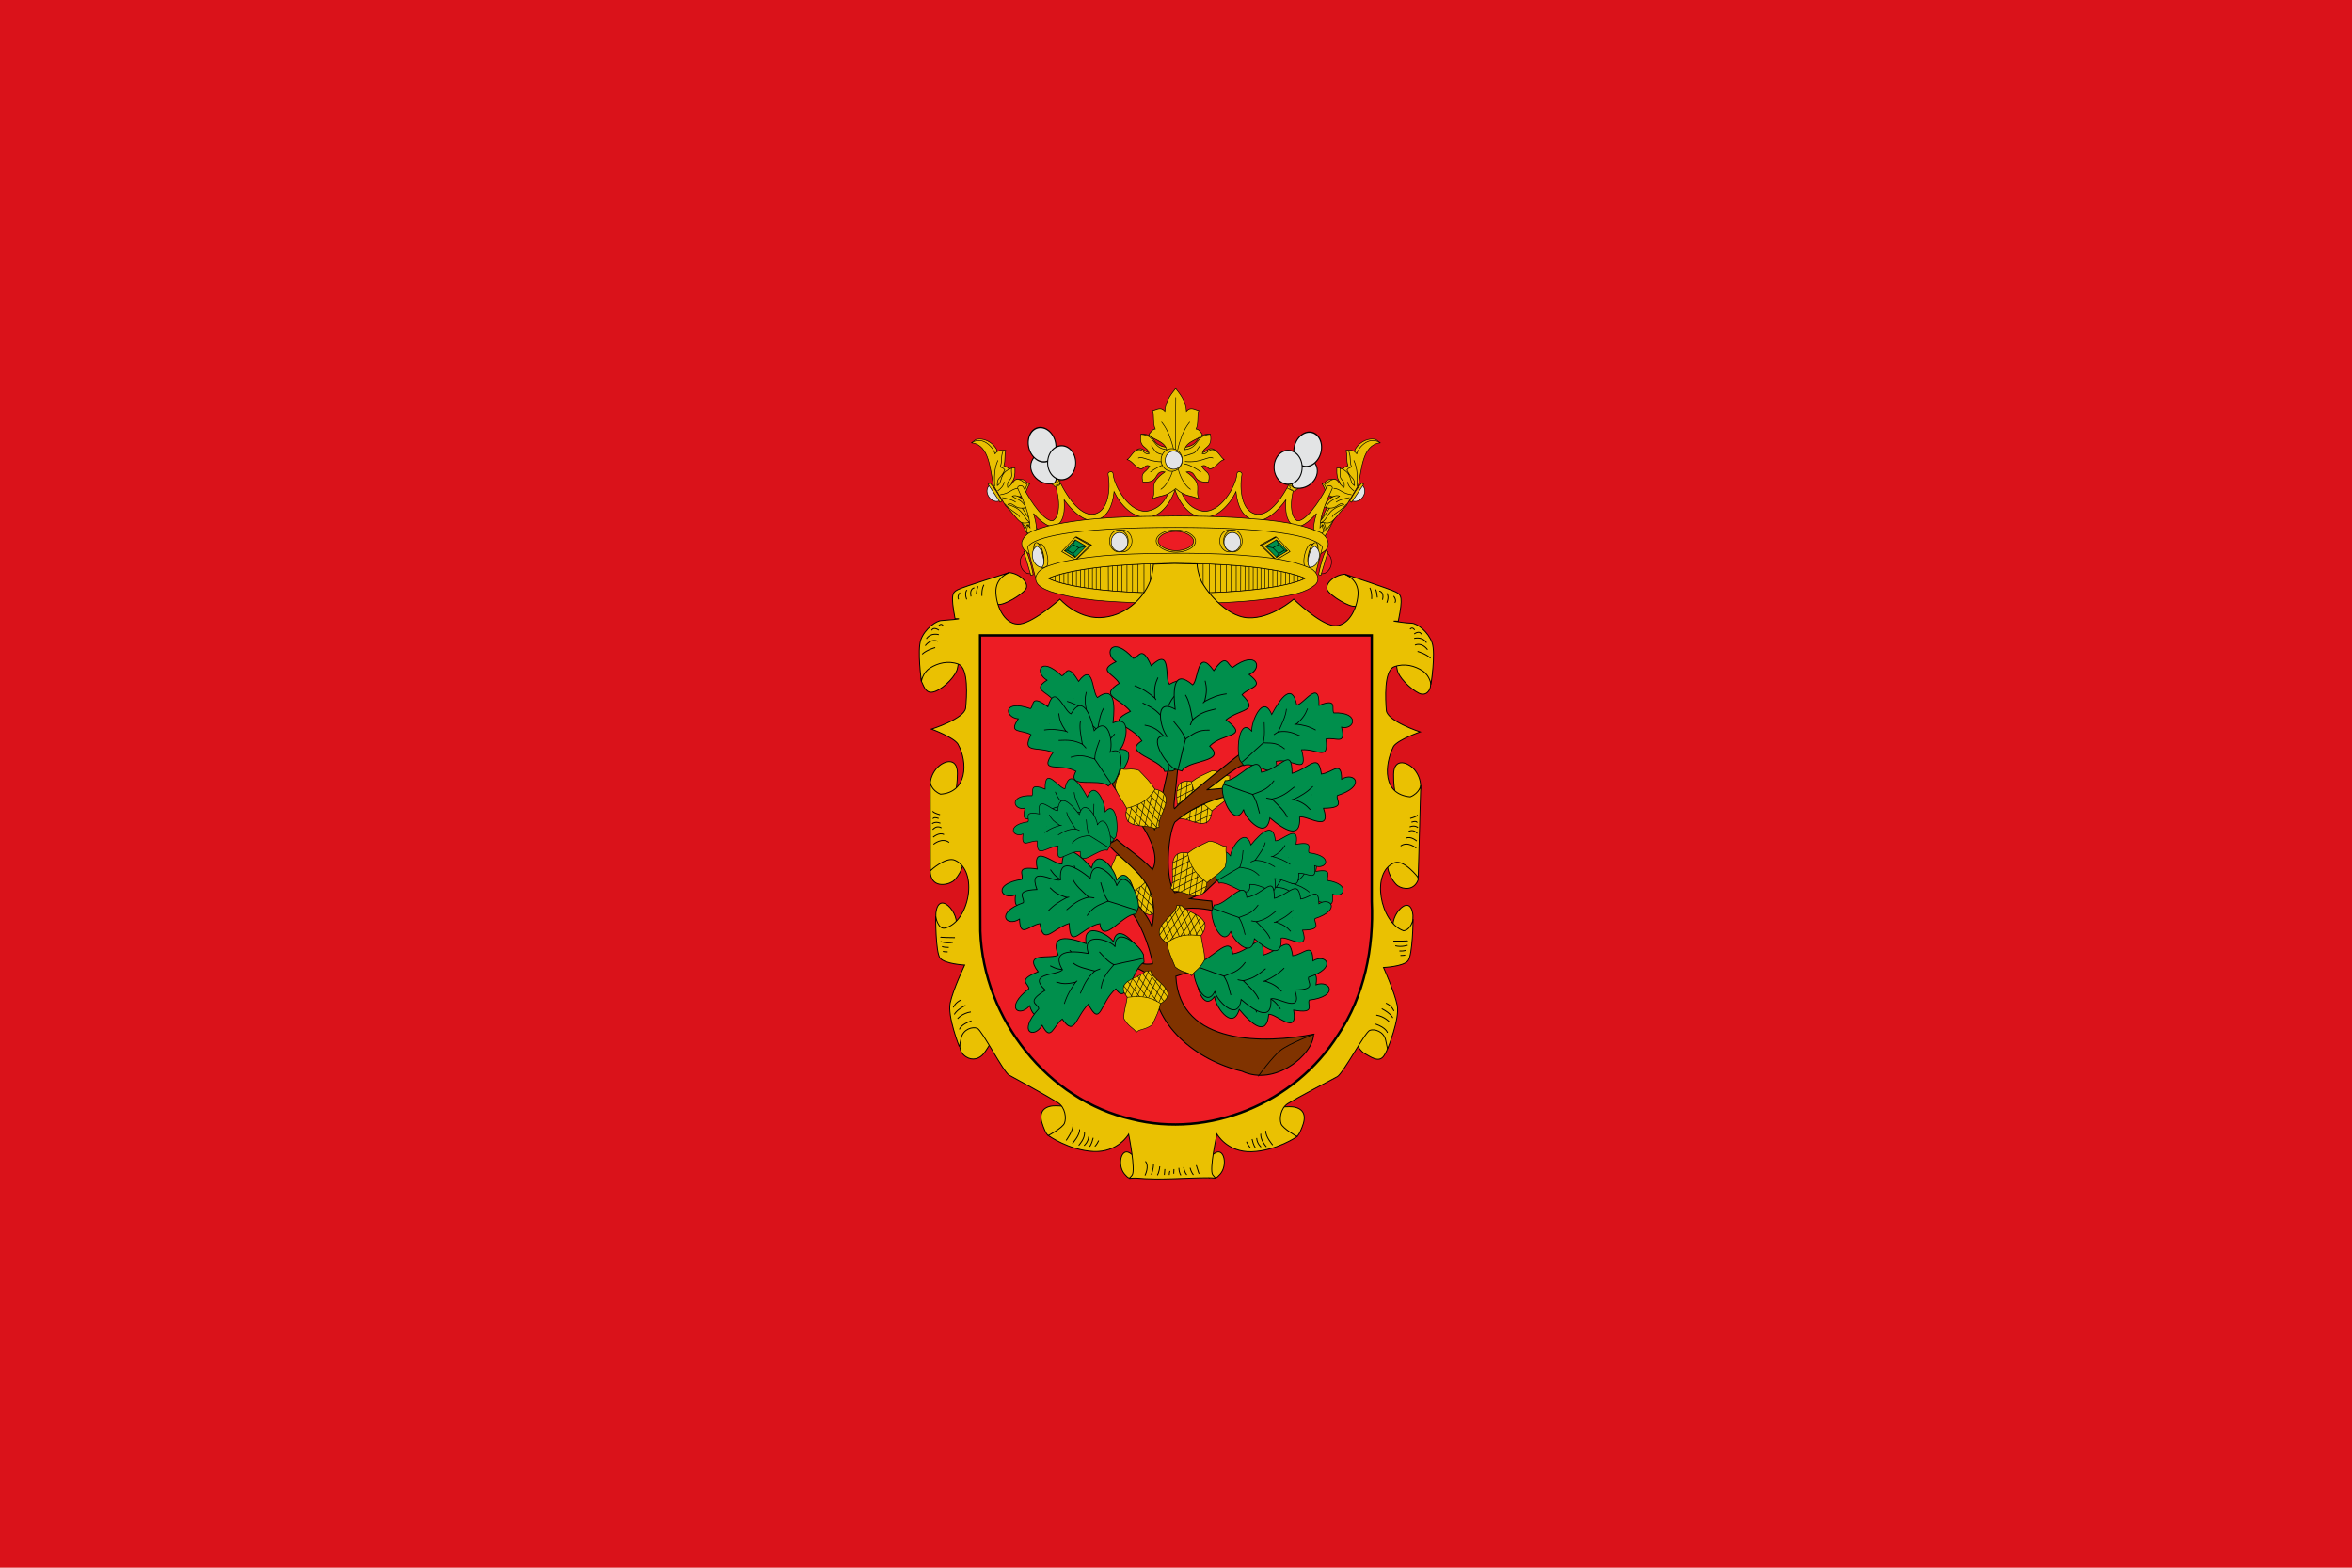<svg xmlns="http://www.w3.org/2000/svg" width="600" height="400" version="1.0"><path style="opacity:1;fill:#da121a;fill-opacity:1;stroke:none;stroke-opacity:1" d="M0 0h600v400H0z"/><g style="display:inline"><path style="fill:none;fill-opacity:1;fill-rule:evenodd;stroke:none;stroke-width:1;stroke-linecap:butt;stroke-linejoin:miter;marker:none;marker-start:none;marker-mid:none;marker-end:none;stroke-miterlimit:4;stroke-dasharray:none;stroke-dashoffset:0;stroke-opacity:1;visibility:visible;display:inline;overflow:visible;enable-background:accumulate" d="M92.908 352.22c.205 120.744-.41 241.502.313 362.238 3.847 108.357 86.787 207.327 192.7 230.21 97.982 23.87 207.672-19.027 262.977-103.621 33.122-47.31 45.32-105.86 42.589-162.853V352.22H92.908z" transform="matrix(.2 0 0 .208 233.922 75.578)"/><g style="stroke:#000;stroke-width:2.033;stroke-opacity:1"><g style="stroke:#000;stroke-width:2.033;stroke-opacity:1"><path d="M2417.103 230.144c20.676 40.491 45.406 92.369 64.518 86.024 4.122-1.736 5.463-11.816-.705-44.423l-37.37-73.684c-5.172-8.376-19.861-2.033-20.802 6.699l-5.64 25.384z" style="fill:#eac102;fill-rule:evenodd;stroke:#000;stroke-width:2.033;stroke-linecap:butt;stroke-linejoin:miter;stroke-opacity:1" transform="matrix(.075 0 0 .079 78.476 113.403)"/><path style="fill:#eac102;fill-rule:evenodd;stroke:#000;stroke-width:2.033;stroke-linecap:butt;stroke-linejoin:miter;stroke-opacity:1" d="m2448.75 274.906 6.813-19.969c-13.815-17.774-35.164-50.18-58.032-90.468-4.727-8.337-20.926-3.418-17.062 5.844 30.869 58.46 52.804 89.216 68.281 104.593z" transform="matrix(.075 0 0 .079 78.476 113.403)"/></g><g style="stroke:#000;stroke-width:2.033;stroke-opacity:1"><path style="fill:#eac102;fill-rule:evenodd;stroke:#000;stroke-width:2.033;stroke-linecap:butt;stroke-linejoin:miter;stroke-opacity:1" d="M3496.761 230.144c-20.675 40.491-45.405 92.369-64.518 86.024-4.122-1.736-5.463-11.816.706-44.423l37.37-73.684c5.171-8.376 19.861-2.033 20.801 6.699l5.641 25.384z" transform="matrix(.075 0 0 .079 78.476 113.403)"/><path style="fill:#eac102;fill-rule:evenodd;stroke:#000;stroke-width:2.033;stroke-linecap:butt;stroke-linejoin:miter;stroke-opacity:1" d="m3458.094 255.188 6.812 19.968c15.488-15.3 37.482-46.1 68.5-104.844 3.864-9.26-12.335-14.18-17.062-5.843-22.975 40.476-44.443 73-58.25 90.719z" transform="matrix(.075 0 0 .079 78.476 113.403)"/></g></g><g style="stroke:#000;stroke-width:.798;stroke-opacity:1"><g style="stroke:#000;stroke-width:2.101;stroke-opacity:1"><path style="fill:#eac102;fill-rule:evenodd;stroke:#000;stroke-width:2.101;stroke-linecap:round;stroke-linejoin:round;stroke-miterlimit:4;stroke-dasharray:none;stroke-opacity:1" d="m2259.22-21.284 13.513-10.7c38.725-10.031 73.253 26.828 73.025 42.667 9.68-8.806 19.36-5.788 29.039-5.28-5.726 18.92-.138 33.015-6.864 53.325 8.969 2.784 15.989 6.738 17.95 13.727l8.976-5.808 11.088-.528c2.121 52.754-15.08 41.16-11.616 60.717l18.48-22.703 20.062 2.112c9.82 1.864 12.627 13.462 23.23 14.783-7.483 10.116-12.038 27.91-19.006 40.126-8.556 6.212-16.076 5.173-23.23 1.583 23.333 8.588 29.448 28.738 38.54 39.598-9.559.528-18.141 1.584-22.174 2.112 14.738 21.028 23.153 37.859 37.486 49.629l-8.448 1.584-43.821-21.647-36.958-38.014-45.405-70.22-1.584-110.872c-23.15-11.794-19.606-39.16-72.283-36.19z" transform="matrix(.075 0 0 .074 78.474 114.512)"/><path style="fill:#eac102;fill-rule:evenodd;stroke:#000;stroke-width:2.101;stroke-linecap:butt;stroke-linejoin:round;stroke-opacity:1" d="M2257.836-20.617c63.056 6.588 63.012 95.73 75.586 148.407l40.318 68.267c25.497 24.638 41.98 55.29 57.75 58.903 15.277 3.5 14.219-3.019 29.759.658-30.425-13.526-16.494-44.747-79.72-63.685 20.445-11.326 20.444 19.878 61.393 10.996-11.231-28.088-35.37-29.443-46.274-39.86 16.707-5.397 18.54 5.342 30.697.458 13.499-5.423 10.385-26.335 21.075-40.318-13.993-6.174-25.367-24.565-42.609-15.578-5.992 4.969-14.814 21.736-24.74 25.657-4.177-22.38 9.867-24.388 12.828-35.736 2.934-11.245-1.755-14.662.916-30.697-45.422 16.762-28.28 47.084-49.031 60.368-.213-32.214 8.898-18.514 25.665-53.954-6.33-9.421-10.793-7.643-16.036-10.538 8.33-18.001.796-28.962 9.622-54.063-16.68-5.572-22.356 3.466-27.032 9.163-1.695-15.592-38.161-65.956-80.167-38.448z" transform="matrix(.075 0 0 .074 78.474 114.512)"/><path style="fill:none;fill-rule:evenodd;stroke:#000;stroke-width:2.101;stroke-linecap:butt;stroke-linejoin:miter;stroke-miterlimit:4;stroke-dasharray:none;stroke-opacity:1" d="M2348.03 39.813c-13.443 30.095-12.093 60.189-11.112 90.283m32.64-15.973c-2.704 15.12-12.25 23.4-22.223 31.251m69.448-9.028c-23.958 1.777-25.712 17.052-61.114 22.223m6.945 9.723c17.158 3.444 34.118 7.087 45.835 15.973m-36.807 5.556c23.369 28.197 42.978 30.734 50.002 45.14" transform="matrix(.075 0 0 .074 78.474 114.512)"/><g style="stroke:#000;stroke-width:1.892;stroke-opacity:1"><path style="opacity:1;fill:#e3e4e5;fill-opacity:1;fill-rule:nonzero;stroke:#000;stroke-width:1.892;stroke-linecap:butt;stroke-linejoin:miter;marker:none;marker-start:none;marker-mid:none;marker-end:none;stroke-miterlimit:4;stroke-dasharray:none;stroke-dashoffset:0;stroke-opacity:1;visibility:visible;display:inline;overflow:visible;enable-background:accumulate" d="M2069.063 730.688c.223.007.43.093.656.093 12.758 0 23.094-12.766 23.093-28.5 0-15.734-10.335-28.5-23.093-28.5-.226 0-.433.086-.657.094v56.813z" transform="matrix(-.07 .045 .046 .069 366.434 -15.875)"/><path style="fill:#eac102;fill-opacity:1;fill-rule:nonzero;stroke:#000;stroke-width:1.892;stroke-linecap:butt;stroke-linejoin:miter;marker:none;marker-start:none;marker-mid:none;marker-end:none;stroke-miterlimit:4;stroke-dashoffset:0;stroke-opacity:1;visibility:visible;display:inline;overflow:visible;enable-background:accumulate" d="M2066.286 668.732h6.95v66.529h-6.95c-2.458-25.69-2.862-50.125 0-66.53z" transform="matrix(-.07 .045 .046 .069 366.434 -15.875)"/></g></g><g style="stroke:#000;stroke-width:2.101;stroke-opacity:1"><path d="m2259.22-21.284 13.513-10.7c38.725-10.031 73.253 26.828 73.025 42.667 9.68-8.806 19.36-5.788 29.039-5.28-5.726 18.92-.138 33.015-6.864 53.325 8.969 2.784 15.989 6.738 17.95 13.727l8.976-5.808 11.088-.528c2.121 52.754-15.08 41.16-11.616 60.717l18.48-22.703 20.062 2.112c9.82 1.864 12.627 13.462 23.23 14.783-7.483 10.116-12.038 27.91-19.006 40.126-8.556 6.212-16.076 5.173-23.23 1.583 23.333 8.588 29.448 28.738 38.54 39.598-9.559.528-18.141 1.584-22.174 2.112 14.738 21.028 23.153 37.859 37.486 49.629l-8.448 1.584-43.821-21.647-36.958-38.014-45.405-70.22-1.584-110.872c-23.15-11.794-19.606-39.16-72.283-36.19z" style="fill:#eac102;fill-rule:evenodd;stroke:#000;stroke-width:2.101;stroke-linecap:round;stroke-linejoin:round;stroke-miterlimit:4;stroke-dasharray:none;stroke-opacity:1" transform="matrix(-.075 0 0 .074 521.465 114.512)"/><path d="M2257.836-20.617c63.056 6.588 63.012 95.73 75.586 148.407l40.318 68.267c25.497 24.638 41.98 55.29 57.75 58.903 15.277 3.5 14.219-3.019 29.759.658-30.425-13.526-16.494-44.747-79.72-63.685 20.445-11.326 20.444 19.878 61.393 10.996-11.231-28.088-35.37-29.443-46.274-39.86 16.707-5.397 18.54 5.342 30.697.458 13.499-5.423 10.385-26.335 21.075-40.318-13.993-6.174-25.367-24.565-42.609-15.578-5.992 4.969-14.814 21.736-24.74 25.657-4.177-22.38 9.867-24.388 12.828-35.736 2.934-11.245-1.755-14.662.916-30.697-45.422 16.762-28.28 47.084-49.031 60.368-.213-32.214 8.898-18.514 25.665-53.954-6.33-9.421-10.793-7.643-16.036-10.538 8.33-18.001.796-28.962 9.622-54.063-16.68-5.572-22.356 3.466-27.032 9.163-1.695-15.592-38.161-65.956-80.167-38.448z" style="fill:#eac102;fill-rule:evenodd;stroke:#000;stroke-width:2.101;stroke-linecap:butt;stroke-linejoin:round;stroke-opacity:1" transform="matrix(-.075 0 0 .074 521.465 114.512)"/><path d="M2348.03 39.813c-13.443 30.095-12.093 60.189-11.112 90.283m32.64-15.973c-2.704 15.12-12.25 23.4-22.223 31.251m69.448-9.028c-23.958 1.777-25.712 17.052-61.114 22.223m6.945 9.723c17.158 3.444 34.118 7.087 45.835 15.973m-36.807 5.556c23.369 28.197 42.978 30.734 50.002 45.14" style="fill:none;fill-rule:evenodd;stroke:#000;stroke-width:2.101;stroke-linecap:butt;stroke-linejoin:miter;stroke-miterlimit:4;stroke-dasharray:none;stroke-opacity:1" transform="matrix(-.075 0 0 .074 521.465 114.512)"/><g style="stroke:#000;stroke-width:1.892;stroke-opacity:1"><path d="M2069.063 730.688c.223.007.43.093.656.093 12.758 0 23.094-12.766 23.093-28.5 0-15.734-10.335-28.5-23.093-28.5-.226 0-.433.086-.657.094v56.813z" style="opacity:1;fill:#e3e4e5;fill-opacity:1;fill-rule:nonzero;stroke:#000;stroke-width:1.892;stroke-linecap:butt;stroke-linejoin:miter;marker:none;marker-start:none;marker-mid:none;marker-end:none;stroke-miterlimit:4;stroke-dasharray:none;stroke-dashoffset:0;stroke-opacity:1;visibility:visible;display:inline;overflow:visible;enable-background:accumulate" transform="matrix(.07 .045 -.046 .069 233.505 -15.875)"/><path d="M2066.286 668.732h6.95v66.529h-6.95c-2.458-25.69-2.862-50.125 0-66.53z" style="fill:#eac102;fill-opacity:1;fill-rule:nonzero;stroke:#000;stroke-width:1.892;stroke-linecap:butt;stroke-linejoin:miter;marker:none;marker-start:none;marker-mid:none;marker-end:none;stroke-miterlimit:4;stroke-dashoffset:0;stroke-opacity:1;visibility:visible;display:inline;overflow:visible;enable-background:accumulate" transform="matrix(.07 .045 -.046 .069 233.505 -15.875)"/></g></g></g><path style="fill:#eac102;fill-rule:evenodd;stroke:#000;stroke-width:.999;stroke-linecap:butt;stroke-linejoin:miter;stroke-opacity:1" d="M-802.883 542.41c-1.768.022-3.554 1.125-3.613 3.232-1.627 20.86-10.244 53.375-42.229 59.263-31.723 5.84-59.693-38.556-60.878-56.21.017-2.635-2.135-3.658-4.31-3.544-2.466.129-4.968 1.714-4.358 4.051 4.732 24.103-.222 54.804-22.184 60.29-21.87 5.464-45.763-20.178-62.796-52.143-1.577-6.044-10.659-3.676-8.921.76 13.879 33.233 9.19 56.624-.808 61.556-12.142 3.666-37.47-25.592-51.688-51.384-2.419-3.49-11.323-1.678-9.207 2.8 10.349 19.814 20.626 39.624 21.107 59.77-1.188-1.169-2.724-2.912-4.406-4.945l-3.454 9.517c8.343 7.792 12.981 7.29 15.307 5.228 4.653-4.125 4.745-12.655-1.49-31.665 11.477 11.476 29.52 25.554 41.136 17.798 11.616-7.756 12.686-21.737 11.63-38.664 14.21 17.482 35.817 35.517 55.207 31.039 19.644-4.537 28.219-21.69 30.851-43.505 10.825 19.774 33.133 42.38 60.625 38.917 26.412-3.327 41.584-32.517 44.416-42.12 2.83 9.603 18.019 38.793 44.43 42.12 27.493 3.464 49.785-19.143 60.61-38.917 2.632 21.816 11.207 38.968 30.852 43.505 19.39 4.478 40.996-13.557 55.206-31.04-1.056 16.928.014 30.91 11.63 38.665 11.616 7.756 29.659-6.322 41.136-17.798-6.235 19.01-6.143 27.54-1.49 31.665 2.315 2.052 6.924 2.572 15.196-5.109l-3.454-9.517c-1.64 1.978-3.13 3.68-4.294 4.826.48-20.146 10.757-39.956 21.106-59.77 2.116-4.478-6.772-6.29-9.19-2.8-14.22 25.792-39.547 55.05-51.689 51.384-9.998-4.932-14.703-28.323-.824-61.556 1.738-4.436-7.344-6.804-8.921-.76-17.033 31.965-40.91 57.607-62.78 52.144-21.963-5.487-26.932-36.188-22.2-60.291 1.148-4.4-8.69-6.129-8.652-.506-1.185 17.653-29.17 62.05-60.895 56.21-31.984-5.89-40.584-38.404-42.212-59.264.014-2.193-1.735-3.253-3.502-3.232z" transform="matrix(.148 0 0 .167 418.586 29.331)"/><g style="stroke:#000;stroke-width:1.953;stroke-opacity:1;display:inline"><path d="M2841.494 4.13s28.878-5.15 44.492 18.175c15.341 22.918 52.763 20.519 52.763 20.519l-15.829 51.59-102.009-38.693c-.71 0 6.26-9.734 19.347-8.793 13.087.94 20.5 17.833 40.451 9.966l-39.215-52.763zM3076.514 4.13s-28.88-5.15-44.492 18.175c-15.342 22.918-52.764 20.519-52.764 20.519l15.83 51.59 102.008-38.693c.71 0-6.259-9.734-19.346-8.793-13.088.94-20.5 17.833-40.452 9.966l39.216-52.763z" style="fill:#eac102;fill-rule:evenodd;stroke:#000;stroke-width:1.953;stroke-linecap:butt;stroke-linejoin:miter;stroke-opacity:1" transform="matrix(.075 0 0 .086 77.99 110.454)"/><path d="M2958.754-131.547c-17.55 18.957-35.44 40.264-36.406 68.266-14.07-14.666-28.149-4.41-42.219-1.782 7.069 9.515-.2 35.592 9.375 53.376-10.242.805-14.866 9.842-21.094 15.218 4.193 15.598 52.046 17.806 60.375 46.313-52.1-5.196-35.6-42.887-87.937-45.719-8.366 43.102 24.965 34.57 27.562 58.031-15.913 2.984-19.887-13.09-33.75-12.437-19.43.914-27.838 22.164-40.125 29.437 18.94 5.16 26.056 23.196 45.063 27.563 10.272 2.36 15.109-15.806 31.156-7.625-15.738 21.825-31.438 15.412-23.469 46.312 59.57 5.258 35.225-35.333 75.063-29.312-60.173 37.023-27.113 51.093-42.219 79.75 30.999-12.638 42.149-3.991 78.875-30.313 36.726 26.322 47.877 17.674 78.875 30.313-15.106-28.657 17.954-42.727-42.219-79.75 39.839-6.021 15.493 34.57 75.063 29.312 7.969-30.9-7.73-24.487-23.469-46.312 16.047-8.18 20.884 9.984 31.156 7.625 19.007-4.367 26.122-22.403 45.063-27.563-12.287-7.273-20.695-28.523-40.125-29.437-13.863-.653-17.837 15.421-33.75 12.437 2.597-23.462 35.928-14.93 27.562-58.031-52.337 2.832-35.836 40.523-87.937 45.719 8.329-28.507 56.182-30.715 60.375-46.313-6.228-5.376-10.852-14.413-21.094-15.219 9.576-17.783 2.306-43.86 9.375-53.374-14.07-2.629-28.148-12.885-42.219 1.78-.967-28-18.856-49.308-36.406-68.265l-.25-.25-.25.25z" style="fill:#eac102;fill-rule:evenodd;stroke:#000;stroke-width:1.953;stroke-linecap:butt;stroke-linejoin:miter;stroke-opacity:1" transform="matrix(.075 0 0 .086 77.99 110.454)"/><path d="M2959.407 53.36c-1.814-3.266 0-157.772 0-157.772m-9.51 213.064c-4.702 18.528-21.422 48.188-41.035 58.707m20.596-75.341c-15.562.789-44.36 16.442-55.877 23.786m53.156-30.846c-55.011 4.998-77.46-17.22-94.48-10.296m96.758-5.716s-13.507-3.94-29.346-8.27c-10.178-2.784-16.34-15.242-22.838-22.088m75.034 11.418s-.815-10.302-13.14-39.172c-11.945-27.98-27.474-42.901-27.474-42.901m56.86 140.72c4.702 18.527 21.421 48.187 41.035 58.706m-20.596-75.341c15.562.789 44.36 16.442 55.877 23.786m-53.156-30.846c55.011 4.998 77.46-17.22 94.48-10.296m-96.758-5.716s13.507-3.94 29.346-8.27c10.178-2.784 16.34-15.242 22.838-22.088m-75.034 11.418s.815-10.302 13.14-39.172c11.945-27.98 27.474-42.901 27.474-42.901" style="fill:none;fill-rule:evenodd;stroke:#000;stroke-width:1.953;stroke-linecap:round;stroke-linejoin:miter;stroke-miterlimit:4;stroke-dasharray:none;stroke-opacity:1" transform="matrix(.075 0 0 .086 77.99 110.454)"/><g style="stroke:#000;stroke-width:1.953;stroke-opacity:1"><path transform="matrix(.098 0 0 .105 8.586 108.813)" d="M2989.922 81.517a27.554 27.554 0 1 1-55.108 0 27.554 27.554 0 1 1 55.108 0z" style="fill:#eac102;fill-opacity:1;fill-rule:evenodd;stroke:#000;stroke-width:1.542;stroke-linecap:round;stroke-linejoin:round;marker:none;marker-start:none;marker-mid:none;marker-end:none;stroke-miterlimit:4;stroke-dasharray:none;stroke-dashoffset:0;stroke-opacity:1;visibility:visible;display:inline;overflow:visible;enable-background:accumulate"/><path style="fill:#e3e4e5;fill-opacity:1;fill-rule:evenodd;stroke:#000;stroke-width:1.94;stroke-linecap:round;stroke-linejoin:round;marker:none;marker-start:none;marker-mid:none;marker-end:none;stroke-miterlimit:4;stroke-dasharray:none;stroke-dashoffset:0;stroke-opacity:1;visibility:visible;display:inline;overflow:visible;enable-background:accumulate" d="M2989.922 81.517a27.554 27.554 0 1 1-55.108 0 27.554 27.554 0 1 1 55.108 0z" transform="matrix(.078 0 0 .084 68.344 110.572)"/></g></g><path d="M-803.172 612.785c-73.111.722-147.063.79-218.866 15.278-16.024 4.784-38.932 7.455-44.947 24.4-1.973 14.152 16.144 20.15 27.46 24.04 53.91 15.307 110.874 16.603 166.732 18.996 86.902 1.649 174.363 2.318 260.62-9.112 23.566-4.306 49.514-6.964 68.892-21.47 11.57-10.72-1.237-25.711-14.028-28.794-43.88-15.926-91.739-17.635-138.148-20.877-35.867-1.852-71.797-2.438-107.715-2.461z" style="fill:#eac102;fill-rule:evenodd;stroke:#000;stroke-width:.999;stroke-linecap:butt;stroke-linejoin:miter;stroke-opacity:1" transform="matrix(.148 0 0 .167 418.586 29.331)"/><path d="M-802.946 630.182c-39.85 0-73.457.735-101.782 2.01-5.665.256-11.134.54-16.385.835-62.985 3.54-96.758 9.799-114.857 15.515-1.509.477-2.94.937-4.238 1.404-6.472 2.33-10.452 4.56-12.874 6.373-.476.356-.886.698-1.25 1.024-.38.337-.695.648-.97.948-1.618 1.77-1.573 2.845-1.573 2.845l13.762 47H-562.778l13.761-47s.045-1.075-1.574-2.845c-.274-.3-.59-.61-.968-.948-2.215-1.982-6.356-4.6-14.125-7.397-.011-.004-.03.004-.04 0-16.882-6.07-50.82-13.083-119.055-16.919h-.04c-5.252-.295-10.68-.579-16.345-.834-28.326-1.276-61.93-2.01-101.782-2.01z" style="fill:#eac102;fill-opacity:1;fill-rule:evenodd;stroke:#000;stroke-width:.999;stroke-linecap:butt;stroke-linejoin:miter;stroke-opacity:1" transform="matrix(.148 0 0 .167 418.586 29.331)"/><g style="stroke:#000;stroke-width:1.928;stroke-opacity:1"><path style="opacity:1;fill:#eac102;fill-opacity:1;fill-rule:evenodd;stroke:#000;stroke-width:1.387;stroke-linecap:round;stroke-linejoin:round;marker:none;marker-start:none;marker-mid:none;marker-end:none;stroke-miterlimit:4;stroke-dasharray:none;stroke-dashoffset:0;stroke-opacity:1;visibility:visible;display:inline;overflow:visible;enable-background:accumulate" d="M1796.348 707.07a23.066 23.066 0 1 1-46.132 0 23.066 23.066 0 1 1 46.132 0z" transform="matrix(.105 0 0 .121 127.39 52.475)"/><path transform="matrix(.103 0 0 .121 131.863 52.475)" d="M1796.348 707.07a23.066 23.066 0 1 1-46.132 0 23.066 23.066 0 1 1 46.132 0z" style="opacity:1;fill:#eac102;fill-opacity:1;fill-rule:evenodd;stroke:#000;stroke-width:1.403;stroke-linecap:round;stroke-linejoin:round;marker:none;marker-start:none;marker-mid:none;marker-end:none;stroke-miterlimit:4;stroke-dasharray:none;stroke-dashoffset:0;stroke-opacity:1;visibility:visible;display:inline;overflow:visible;enable-background:accumulate"/><path style="opacity:1;fill:#e3e4e5;fill-opacity:1;fill-rule:evenodd;stroke:#000;stroke-width:1.604;stroke-linecap:round;stroke-linejoin:round;marker:none;marker-start:none;marker-mid:none;marker-end:none;stroke-miterlimit:4;stroke-dasharray:none;stroke-dashoffset:0;stroke-opacity:1;visibility:visible;display:inline;overflow:visible;enable-background:accumulate" d="M1796.348 707.07a23.066 23.066 0 1 1-46.132 0 23.066 23.066 0 1 1 46.132 0z" transform="matrix(.091 0 0 .105 152.984 64.053)"/></g><g style="stroke:#000;stroke-width:1.928;stroke-opacity:1"><path transform="matrix(-.105 0 0 .121 472.55 52.475)" d="M1796.348 707.07a23.066 23.066 0 1 1-46.132 0 23.066 23.066 0 1 1 46.132 0z" style="opacity:1;fill:#eac102;fill-opacity:1;fill-rule:evenodd;stroke:#000;stroke-width:1.387;stroke-linecap:round;stroke-linejoin:round;marker:none;marker-start:none;marker-mid:none;marker-end:none;stroke-miterlimit:4;stroke-dasharray:none;stroke-dashoffset:0;stroke-opacity:1;visibility:visible;display:inline;overflow:visible;enable-background:accumulate"/><path style="opacity:1;fill:#eac102;fill-opacity:1;fill-rule:evenodd;stroke:#000;stroke-width:1.403;stroke-linecap:round;stroke-linejoin:round;marker:none;marker-start:none;marker-mid:none;marker-end:none;stroke-miterlimit:4;stroke-dasharray:none;stroke-dashoffset:0;stroke-opacity:1;visibility:visible;display:inline;overflow:visible;enable-background:accumulate" d="M1796.348 707.07a23.066 23.066 0 1 1-46.132 0 23.066 23.066 0 1 1 46.132 0z" transform="matrix(-.103 0 0 .121 468.076 52.475)"/><path transform="matrix(-.091 0 0 .105 446.955 64.053)" d="M1796.348 707.07a23.066 23.066 0 1 1-46.132 0 23.066 23.066 0 1 1 46.132 0z" style="opacity:1;fill:#e3e4e5;fill-opacity:1;fill-rule:evenodd;stroke:#000;stroke-width:1.604;stroke-linecap:round;stroke-linejoin:round;marker:none;marker-start:none;marker-mid:none;marker-end:none;stroke-miterlimit:4;stroke-dasharray:none;stroke-dashoffset:0;stroke-opacity:1;visibility:visible;display:inline;overflow:visible;enable-background:accumulate"/></g><g style="stroke:#000;stroke-width:1.946;stroke-opacity:1"><path d="m1880.996 701.453 50.396-34.397h3.228l-48.065 34.397h-5.56zM1880.996 701.453l50.396 34.398h3.228l-48.065-34.398h-5.56z" style="fill:none;fill-rule:evenodd;stroke:#000;stroke-width:1.946;stroke-linecap:round;stroke-linejoin:round;stroke-opacity:1" transform="matrix(-.077 .016 0 .084 423.302 50.058)"/><path d="m1934.694 735.732 45.26-33.397-45.157-35.103" style="fill:none;fill-opacity:1;fill-rule:evenodd;stroke:#000;stroke-width:1.946;stroke-linecap:round;stroke-linejoin:round;marker:none;marker-start:none;marker-mid:none;marker-end:none;stroke-miterlimit:4;stroke-dasharray:none;stroke-dashoffset:0;stroke-opacity:1;visibility:visible;display:inline;overflow:visible;enable-background:accumulate" transform="matrix(-.077 .016 0 .084 423.302 50.058)"/><g style="stroke:#000;stroke-width:1.946;stroke-opacity:1"><path style="fill:#008f4c;fill-rule:evenodd;stroke:#000;stroke-width:1.946;stroke-linecap:round;stroke-linejoin:round;stroke-opacity:1" d="m1897.048 701.806 36.161 26.636 35.632-26.812-35.808-26.107-35.985 26.283z" transform="matrix(-.077 .016 0 .084 423.148 50.09)"/><path d="m1921.365 701.89 19.128 14.028 18.849-14.121-18.942-13.75-19.035 13.843zM1933.033 728.266l7.497-12.348M1968.312 701.63l-9.04.132M1921.39 701.806h-23.637M1940.485 688.18l-7.452-12.657" style="fill:none;fill-rule:evenodd;stroke:#000;stroke-width:1.946;stroke-linecap:round;stroke-linejoin:round;stroke-miterlimit:4;stroke-dasharray:none;stroke-opacity:1" transform="matrix(-.077 .016 0 .084 423.148 50.09)"/></g></g><g style="stroke:#000;stroke-width:1.946;stroke-opacity:1"><path style="fill:none;fill-rule:evenodd;stroke:#000;stroke-width:1.946;stroke-linecap:round;stroke-linejoin:round;stroke-opacity:1" d="m1880.996 701.453 50.396-34.397h3.228l-48.065 34.397h-5.56zM1880.996 701.453l50.396 34.398h3.228l-48.065-34.398h-5.56z" transform="matrix(.077 .016 0 .084 176.637 50.058)"/><path style="fill:none;fill-opacity:1;fill-rule:evenodd;stroke:#000;stroke-width:1.946;stroke-linecap:round;stroke-linejoin:round;marker:none;marker-start:none;marker-mid:none;marker-end:none;stroke-miterlimit:4;stroke-dasharray:none;stroke-dashoffset:0;stroke-opacity:1;visibility:visible;display:inline;overflow:visible;enable-background:accumulate" d="m1934.694 735.732 45.26-33.397-45.157-35.103" transform="matrix(.077 .016 0 .084 176.637 50.058)"/><g style="stroke:#000;stroke-width:1.946;stroke-opacity:1"><path d="m1897.048 701.806 36.161 26.636 35.632-26.812-35.808-26.107-35.985 26.283z" style="fill:#008f4c;fill-rule:evenodd;stroke:#000;stroke-width:1.946;stroke-linecap:round;stroke-linejoin:round;stroke-opacity:1" transform="matrix(.077 .016 0 .084 176.792 50.09)"/><path style="fill:none;fill-rule:evenodd;stroke:#000;stroke-width:1.946;stroke-linecap:round;stroke-linejoin:round;stroke-miterlimit:4;stroke-dasharray:none;stroke-opacity:1" d="m1921.365 701.89 19.128 14.028 18.849-14.121-18.942-13.75-19.035 13.843zM1933.033 728.266l7.497-12.348M1968.312 701.63l-9.04.132M1921.39 701.806h-23.637M1940.485 688.18l-7.452-12.657" transform="matrix(.077 .016 0 .084 176.792 50.09)"/></g></g><g transform="matrix(.079 0 0 .084 173.93 78.986)" style="stroke:#000;stroke-width:1.928;stroke-opacity:1"><rect style="opacity:1;fill:#eac102;fill-opacity:1;fill-rule:nonzero;stroke:#000;stroke-width:1.928;stroke-linecap:butt;stroke-linejoin:miter;marker:none;marker-start:none;marker-mid:none;marker-end:none;stroke-miterlimit:4;stroke-dasharray:none;stroke-dashoffset:0;stroke-opacity:1;visibility:visible;display:inline;overflow:visible;enable-background:accumulate" width="127.299" height="67.836" x="1531.773" y="669.169" ry="163.152" rx="163.128"/><rect rx="146.782" ry="140.888" y="673.797" x="1538.15" height="58.579" width="114.544" style="opacity:1;fill:#ed1c24;fill-opacity:1;fill-rule:nonzero;stroke:#000;stroke-width:1.928;stroke-linecap:butt;stroke-linejoin:miter;marker:none;marker-start:none;marker-mid:none;marker-end:none;stroke-miterlimit:4;stroke-dasharray:none;stroke-dashoffset:0;stroke-opacity:1;visibility:visible;display:inline;overflow:visible;enable-background:accumulate"/></g><path style="fill:#eac102;fill-opacity:1;fill-rule:evenodd;stroke:#000;stroke-width:.999;stroke-linecap:butt;stroke-linejoin:miter;stroke-opacity:1" d="m-1058.203 626.298-3.487 7.244a56.462 56.462 0 0 0 2.652 2.472l2.309-8.597c-.384-.51-.967-1.201-1.474-1.12zm510.584-.023c-.631.01-.664.029-1.742 1.353l2.7 8.237a34.51 34.51 0 0 0 2.088-1.96l-3.046-7.63z" transform="matrix(.148 0 0 .167 418.586 29.331)"/><g style="stroke:#000;stroke-width:1.696;stroke-opacity:1"><path d="M2069.063 730.688c.223.007.43.093.656.093 12.758 0 23.094-12.766 23.093-28.5 0-15.734-10.335-28.5-23.093-28.5-.226 0-.433.086-.657.094v56.813z" style="opacity:1;fill:#ed1c24;fill-opacity:1;fill-rule:nonzero;stroke:#000;stroke-width:1.696;stroke-linecap:butt;stroke-linejoin:miter;marker:none;marker-start:none;marker-mid:none;marker-end:none;stroke-miterlimit:4;stroke-dasharray:none;stroke-dashoffset:0;stroke-opacity:1;visibility:visible;display:inline;overflow:visible;enable-background:accumulate" transform="matrix(-.086 .029 .027 .091 421.422 19.77)"/><path d="M2066.286 668.732h6.95v66.529h-6.95c-2.458-25.69-2.862-50.125 0-66.53z" style="fill:#eac102;fill-opacity:1;fill-rule:nonzero;stroke:#000;stroke-width:1.696;stroke-linecap:butt;stroke-linejoin:miter;marker:none;marker-start:none;marker-mid:none;marker-end:none;stroke-miterlimit:4;stroke-dashoffset:0;stroke-opacity:1;visibility:visible;display:inline;overflow:visible;enable-background:accumulate" transform="matrix(-.086 .029 .027 .091 421.422 19.77)"/></g><g style="stroke:#000;stroke-width:1.696;stroke-opacity:1"><path d="M2030.156 670.594c-6.01 1.755-10.687 15.383-10.687 31.906 0 16.522 4.678 30.119 10.687 31.875l.25.063c.352.082.703.125 1.063.125l10.843-.024v-18.351c.739-4.161 1.157-8.78 1.157-13.688 0-4.908-.418-9.558-1.157-13.719v-18.178l-12.156-.01z" style="opacity:1;fill:#eac102;fill-opacity:1;fill-rule:evenodd;stroke:#000;stroke-width:1.696;stroke-linecap:round;stroke-linejoin:round;marker:none;marker-start:none;marker-mid:none;marker-end:none;stroke-miterlimit:4;stroke-dasharray:none;stroke-dashoffset:0;stroke-opacity:1;visibility:visible;display:inline;overflow:visible;enable-background:accumulate" transform="matrix(-.087 .025 .023 .092 426.628 26.316)"/><path transform="matrix(-.172 .049 .023 .091 600.14 -22.562)" d="M2048.379 702.486a6.07 32.089 0 1 1-12.138 0 6.07 32.089 0 1 1 12.138 0z" style="opacity:1;fill:#eac102;fill-opacity:1;fill-rule:evenodd;stroke:#000;stroke-width:1.209;stroke-linecap:round;stroke-linejoin:round;marker:none;marker-start:none;marker-mid:none;marker-end:none;stroke-miterlimit:4;stroke-dasharray:none;stroke-dashoffset:0;stroke-opacity:1;visibility:visible;display:inline;overflow:visible;enable-background:accumulate"/><path d="M2042.955 674.4c25.153 7.781 23.558 49.664 0 57.98-16.346-3.472-14.067-57.719 0-57.98z" style="fill:#e3e4e5;fill-opacity:1;fill-rule:evenodd;stroke:#000;stroke-width:1.696;stroke-linecap:round;stroke-linejoin:round;marker:none;marker-start:none;marker-mid:none;marker-end:none;stroke-miterlimit:4;stroke-dashoffset:0;stroke-opacity:1;visibility:visible;display:inline;overflow:visible;enable-background:accumulate" transform="matrix(-.087 .025 .023 .092 426.628 26.316)"/></g><g style="stroke:#000;stroke-width:1.696;stroke-opacity:1"><path style="opacity:1;fill:#ed1c24;fill-opacity:1;fill-rule:nonzero;stroke:#000;stroke-width:1.696;stroke-linecap:butt;stroke-linejoin:miter;marker:none;marker-start:none;marker-mid:none;marker-end:none;stroke-miterlimit:4;stroke-dasharray:none;stroke-dashoffset:0;stroke-opacity:1;visibility:visible;display:inline;overflow:visible;enable-background:accumulate" d="M2069.063 730.688c.223.007.43.093.656.093 12.758 0 23.094-12.766 23.093-28.5 0-15.734-10.335-28.5-23.093-28.5-.226 0-.433.086-.657.094v56.813z" transform="matrix(.086 .029 -.027 .091 178.518 19.77)"/><path style="fill:#eac102;fill-opacity:1;fill-rule:nonzero;stroke:#000;stroke-width:1.696;stroke-linecap:butt;stroke-linejoin:miter;marker:none;marker-start:none;marker-mid:none;marker-end:none;stroke-miterlimit:4;stroke-dashoffset:0;stroke-opacity:1;visibility:visible;display:inline;overflow:visible;enable-background:accumulate" d="M2066.286 668.732h6.95v66.529h-6.95c-2.458-25.69-2.862-50.125 0-66.53z" transform="matrix(.086 .029 -.027 .091 178.518 19.77)"/></g><g style="stroke:#000;stroke-width:1.696;stroke-opacity:1"><path style="opacity:1;fill:#eac102;fill-opacity:1;fill-rule:evenodd;stroke:#000;stroke-width:1.696;stroke-linecap:round;stroke-linejoin:round;marker:none;marker-start:none;marker-mid:none;marker-end:none;stroke-miterlimit:4;stroke-dasharray:none;stroke-dashoffset:0;stroke-opacity:1;visibility:visible;display:inline;overflow:visible;enable-background:accumulate" d="M2030.156 670.594c-6.01 1.755-10.687 15.383-10.687 31.906 0 16.522 4.678 30.119 10.687 31.875l.25.063c.352.082.703.125 1.063.125l10.843-.024v-18.351c.739-4.161 1.157-8.78 1.157-13.688 0-4.908-.418-9.558-1.157-13.719v-18.178l-12.156-.01z" transform="matrix(.087 .025 -.023 .092 173.31 26.316)"/><path style="opacity:1;fill:#eac102;fill-opacity:1;fill-rule:evenodd;stroke:#000;stroke-width:1.209;stroke-linecap:round;stroke-linejoin:round;marker:none;marker-start:none;marker-mid:none;marker-end:none;stroke-miterlimit:4;stroke-dasharray:none;stroke-dashoffset:0;stroke-opacity:1;visibility:visible;display:inline;overflow:visible;enable-background:accumulate" d="M2048.379 702.486a6.07 32.089 0 1 1-12.138 0 6.07 32.089 0 1 1 12.138 0z" transform="matrix(.172 .049 -.023 .091 -.2 -22.562)"/><path style="fill:#e3e4e5;fill-opacity:1;fill-rule:evenodd;stroke:#000;stroke-width:1.696;stroke-linecap:round;stroke-linejoin:round;marker:none;marker-start:none;marker-mid:none;marker-end:none;stroke-miterlimit:4;stroke-dashoffset:0;stroke-opacity:1;visibility:visible;display:inline;overflow:visible;enable-background:accumulate" d="M2042.955 674.4c25.153 7.781 23.558 49.664 0 57.98-16.346-3.472-14.067-57.719 0-57.98z" transform="matrix(.087 .025 -.023 .092 173.31 26.316)"/></g><g style="stroke:#000;stroke-width:.866;stroke-opacity:1"><path d="M1146.982 293.415s40.214-20.435 186.113-20.435c145.417 0 186.114 20.435 186.114 20.435s-34.014 20.436-186.114 20.436c-152.583 0-186.113-20.436-186.113-20.436z" style="fill:#eac102;fill-rule:evenodd;stroke:#000;stroke-width:.866;stroke-linecap:butt;stroke-linejoin:miter;stroke-opacity:1" transform="matrix(.176 0 0 .186 65.577 92.993)"/><g style="stroke:#000;stroke-width:.866;stroke-opacity:1"><path style="font-size:12px;fill:none;stroke:#000;stroke-width:.866;stroke-opacity:1" d="M1103.773 494.662v-47.28M1095.22 494.662v-47.28M1087.147 494.662v-47.28M1079.144 494.662v-47.28M1072.012 494.662v-47.28M1058.412 492.113l-.189-43.034m6.636 43.6v-45.013M1045.855 490.178V450.53m6.362 40.78-.189-42.194M1029.009 487.914v-34.835m5.527 35.4v-36.532m5.695 37.665v-37.95M1023.105 487.629V453.93M1017.599 485.93v-31.434M1011.694 485.08v-29.17M999.606 482.534l-.188-23.224m6.383 24.356v-26.055M993.411 480.55v-20.393M987.738 478.897v-16.983M981.543 476.633V463.33M975.176 475.5v-9.904M968.437 473.238v-4.813M1137.799 492.113v-43.315m-14.49 44.732.19-45.864m-10.75 46.43v-46.715M1198.514 494.662v-47.28M1207.066 494.662v-47.28M1215.14 494.662v-47.28M1223.143 494.662v-47.28M1230.274 494.662v-47.28M1243.875 492.113l.188-43.034m-6.636 43.6v-45.013M1256.432 490.178V450.53m-6.362 40.78.188-42.194M1273.278 487.914v-34.835m-5.528 35.4v-36.532m-5.694 37.665v-37.95M1279.182 487.629V453.93M1284.688 485.93v-31.434M1290.592 485.08v-29.17M1302.68 482.534l.19-23.224m-6.384 24.356v-26.055M1308.876 480.55v-20.393M1314.548 478.897v-16.983M1320.743 476.633V463.33M1327.11 475.5v-9.904M1333.85 473.238v-4.813M1164.488 492.113v-43.315m14.489 44.732-.188-45.864m10.748 46.43v-46.715" transform="matrix(.176 0 0 .186 97.569 59.887)"/></g><path d="M1332.929 258.951c-56.613.595-113.87.658-169.469 12.594-12.408 3.94-30.155 6.135-34.812 20.094-1.528 11.659 12.487 16.608 21.25 19.812 41.744 12.61 85.872 13.685 129.125 15.656 67.29 1.359 134.99 1.886 201.78-7.53 18.248-3.548 38.34-5.738 53.344-17.688 8.96-8.832-.939-21.18-10.843-23.72-33.977-13.119-71.033-14.516-106.969-17.187-27.773-1.525-55.594-2.012-83.406-2.03zm.156 14.031c145.416 0 186.125 20.438 186.125 20.438s-34.025 20.437-186.125 20.437c-152.583 0-186.094-20.437-186.094-20.437s40.194-20.438 186.094-20.438z" style="fill:#eac102;fill-rule:evenodd;stroke:#000;stroke-width:.866;stroke-linecap:butt;stroke-linejoin:miter;stroke-opacity:1" transform="matrix(.176 0 0 .186 65.577 92.993)"/></g><g style="stroke:#000;stroke-width:2.033;stroke-opacity:1;display:inline"><g style="opacity:1;stroke:#000;stroke-width:2.042;stroke-opacity:1"><path style="fill:#eac102;fill-rule:evenodd;stroke:#000;stroke-width:2.042;stroke-linecap:butt;stroke-linejoin:miter;stroke-miterlimit:4;stroke-dasharray:none;stroke-opacity:1" d="M3153.871 1446.208c10.772 4.059 21.975 5.422 35.222 4.384-.747 7.615-7.853 4.525-6.793 11.03 1.06 6.506-27.318 4.333-24.724-2.545 2.594-6.877-5.077-5.295-3.705-12.869z" transform="matrix(.063 .015 -.016 .061 153.463 -11.732)"/></g></g><path style="fill:#e3e4e5;fill-opacity:1;fill-rule:evenodd;stroke:#000;stroke-width:1.709;stroke-linecap:round;stroke-linejoin:round;marker:none;marker-start:none;marker-mid:none;marker-end:none;stroke-miterlimit:4;stroke-dashoffset:0;stroke-opacity:1;visibility:visible;display:inline;overflow:visible;enable-background:accumulate" d="M-565.328 528.163c20.94 18.76-4.276 47.842-32.685 41.419-14.502-11.06 18.374-48.616 32.685-41.419z" transform="matrix(.148 0 0 .167 418.586 29.331)"/><path d="M-599.987 573.21c-3.297-.418-6.998-1.56-9.714-3.272" style="fill:none;fill-rule:evenodd;stroke:#000;stroke-width:.829;stroke-linecap:butt;stroke-linejoin:miter;stroke-miterlimit:4;stroke-dasharray:none;stroke-opacity:1;display:inline" transform="matrix(.148 0 0 .167 418.586 29.331)"/><path transform="matrix(.126 .089 -.088 .168 172.383 -161.966)" d="M1796.348 707.07a23.066 23.066 0 1 1-46.132 0 23.066 23.066 0 1 1 46.132 0z" style="fill:#e3e4e5;fill-opacity:1;fill-rule:evenodd;stroke:#000;stroke-width:1.778;stroke-linecap:round;stroke-linejoin:round;marker:none;marker-start:none;marker-mid:none;marker-end:none;stroke-miterlimit:4;stroke-dasharray:none;stroke-dashoffset:0;stroke-opacity:1;visibility:visible;display:inline;overflow:visible;enable-background:accumulate"/><path style="opacity:1;fill:#e3e4e5;fill-opacity:1;fill-rule:evenodd;stroke:#000;stroke-width:1.604;stroke-linecap:round;stroke-linejoin:round;marker:none;marker-start:none;marker-mid:none;marker-end:none;stroke-miterlimit:4;stroke-dasharray:none;stroke-dashoffset:0;stroke-opacity:1;visibility:visible;display:inline;overflow:visible;enable-background:accumulate" d="M1796.348 707.07a23.066 23.066 0 1 1-46.132 0 23.066 23.066 0 1 1 46.132 0z" transform="matrix(-.155 0 0 .188 603.46 -13.683)"/><g style="stroke:#000;stroke-width:2.033;stroke-opacity:1;display:inline"><g style="opacity:1;stroke:#000;stroke-width:2.042;stroke-opacity:1"><path style="fill:#eac102;fill-rule:evenodd;stroke:#000;stroke-width:2.042;stroke-linecap:butt;stroke-linejoin:miter;stroke-miterlimit:4;stroke-dasharray:none;stroke-opacity:1" d="M3153.871 1446.208c10.772 4.059 21.975 5.422 35.222 4.384-.747 7.615-7.853 4.525-6.793 11.03 1.06 6.506-27.318 4.333-24.724-2.545 2.594-6.877-5.077-5.295-3.705-12.869z" transform="matrix(-.063 .015 .016 .061 445.97 -12.905)"/></g></g><path style="fill:#e3e4e5;fill-opacity:1;fill-rule:evenodd;stroke:#000;stroke-width:1.709;stroke-linecap:round;stroke-linejoin:round;marker:none;marker-start:none;marker-mid:none;marker-end:none;stroke-miterlimit:4;stroke-dashoffset:0;stroke-opacity:1;visibility:visible;display:inline;overflow:visible;enable-background:accumulate" d="M-1043.993 521.13c-20.94 18.758 4.276 47.841 32.685 41.417 14.502-11.06-18.374-48.615-32.685-41.418z" transform="matrix(.148 0 0 .167 418.586 29.331)"/><path d="M-1009.334 566.175c3.297-.417 6.998-1.559 9.714-3.272" style="fill:none;fill-rule:evenodd;stroke:#000;stroke-width:.829;stroke-linecap:butt;stroke-linejoin:miter;stroke-miterlimit:4;stroke-dasharray:none;stroke-opacity:1;display:inline" transform="matrix(.148 0 0 .167 418.586 29.331)"/><path transform="matrix(-.126 .089 .088 .168 427.05 -163.138)" d="M1796.348 707.07a23.066 23.066 0 1 1-46.132 0 23.066 23.066 0 1 1 46.132 0z" style="fill:#e3e4e5;fill-opacity:1;fill-rule:evenodd;stroke:#000;stroke-width:1.778;stroke-linecap:round;stroke-linejoin:round;marker:none;marker-start:none;marker-mid:none;marker-end:none;stroke-miterlimit:4;stroke-dasharray:none;stroke-dashoffset:0;stroke-opacity:1;visibility:visible;display:inline;overflow:visible;enable-background:accumulate"/><path style="opacity:1;fill:#e3e4e5;fill-opacity:1;fill-rule:evenodd;stroke:#000;stroke-width:1.604;stroke-linecap:round;stroke-linejoin:round;marker:none;marker-start:none;marker-mid:none;marker-end:none;stroke-miterlimit:4;stroke-dasharray:none;stroke-dashoffset:0;stroke-opacity:1;visibility:visible;display:inline;overflow:visible;enable-background:accumulate" d="M1796.348 707.07a23.066 23.066 0 1 1-46.132 0 23.066 23.066 0 1 1 46.132 0z" transform="matrix(.155 0 0 .188 -4.028 -14.855)"/><g style="fill:#eac102;fill-opacity:1"><path d="M404.28 826.867c21.901-3.81 20.95-1.905 25.71-13.331 4.761-11.427 1.905-18.093-7.617-19.997-9.523-1.904-53.325 3.809-45.707 14.283 7.618 10.475 25.71 19.045 27.614 19.045zM326.024 860.77c17.14-.952 14.283 7.618 21.901-.952s3.809-25.71-4.761-20.949c-8.57 4.761-16.188 18.092-12.379 20.949 3.809 2.857 6.666 3.809 6.666 3.809M194.824 827.806c-21.901-3.809-20.949-1.904-25.71-13.331-4.761-11.427-1.904-18.092 7.618-19.997 9.522-1.904 53.324 3.81 45.706 14.284-7.617 10.474-25.71 19.044-27.614 19.044zM273.41 861.505c-17.14-.953-14.283 7.617-21.9-.953-7.618-8.57-3.81-25.71 4.76-20.948 8.57 4.76 16.189 18.092 12.38 20.948-3.81 2.857-6.666 3.81-6.666 3.81" style="fill:#eac102;fill-opacity:1;fill-rule:evenodd;stroke:#000;stroke-width:.918;stroke-linecap:butt;stroke-linejoin:miter;stroke-miterlimit:4;stroke-dasharray:none;stroke-opacity:1" transform="matrix(.253 .002 -.002 .26 224.968 75.32)"/><path d="M400.382 808.554c-1.24 5.269 6.663 15.961 6.663 15.961M468.86 270.168c-11.427.953-20.949 10.475-17.14 16.188 3.809 5.714 21.9 16.188 27.614 15.236 5.714-.953 24.758-5.714 24.758-5.714L486 278.738l-17.14-8.57zM556.317 378.092c-.05 6.25-5.125 11.51-11.914 8.247-9.244-4.441-20.95-16.187-21.902-22.853-.952-6.666-4.76-19.044-4.76-19.044s22.853-.953 33.327 9.522c10.474 10.474 5.33 14.221 5.25 24.128zM542.498 491.086c6.666-8.57 5.714-19.996-.952-28.566-6.665-8.57-21.9-13.332-21.9 3.808s3.808 30.472 9.521 30.472c5.714 0 15.236-4.762 13.331-5.714zM545.208 569.594c-3.809 10.474-14.771 9.728-20.485 5.92-5.713-3.81-15.235-19.997-7.618-27.615 7.618-7.618 23.806-10.474 25.71-.952 1.905 9.522 2.393 22.647 2.393 22.647zM536.467 625.282s4.198-9.34 3.81-20.908c-2.86-25.806-28.661 6.354-17.14 17.1 10.474 5.712 11.426 4.76 13.33 3.808zM514.25 723.107c1.904 10.475 2.921 11.021-1.823 18.88-5.067 8.393-14.366 1.117-20.079-1.74-5.713-2.856-19.997-23.805-8.57-32.375s36.631-4.215 35.68 2.45c-.953 6.666-3.81 24.759-3.81 24.759M130.226 271.12c11.426.953 20.948 10.475 17.14 16.188-3.81 5.713-21.902 16.188-27.615 15.236-5.713-.953-24.758-5.714-24.758-5.714l18.093-17.14 17.14-8.57zM42.938 378.72c2.857 5.714 4.761 13.332 14.283 9.523 9.522-3.809 20.95-16.188 21.901-22.853.953-6.666 4.761-19.045 4.761-19.045s-22.853-.952-33.327 9.523c-10.475 10.474-7.618 24.757-7.618 22.853zM57.03 493.496c-6.666-8.57-5.713-19.997.952-28.567 6.666-8.57 21.901-13.331 21.901 3.809s-3.809 30.471-9.522 30.471-15.236-4.761-13.331-5.713zM53.154 564.277c.46 17.689 17.14 14.283 22.853 10.474 5.713-3.809 15.236-19.997 7.618-27.614-7.618-7.618-23.806-10.475-25.71-.952-1.905 9.522-4.761 18.092-4.761 18.092zM63.835 626.377s-5.478-6.945-4.582-20.512c2.86-25.806 29.434 5.958 17.913 16.703-10.474 5.714-11.426 4.761-13.33 3.81zM85.788 723.425c-1.904 10.474-3.335 18.097 4.977 23.296 6.326 3.958 13.9 2.188 18.47-4.095 3.758-5.166 18.45-25.867 7.024-34.437-11.426-8.57-38.089-4.761-37.136 1.905.952 6.665 4.066 19.604 4.066 19.604" style="fill:#eac102;fill-opacity:1;fill-rule:evenodd;stroke:#000;stroke-width:.918;stroke-linecap:butt;stroke-linejoin:miter;stroke-miterlimit:4;stroke-dasharray:none;stroke-opacity:1" transform="matrix(.253 .002 -.002 .26 224.968 75.32)"/><path style="fill:#eac102;fill-opacity:1;fill-rule:evenodd;stroke:#000;stroke-width:.918;stroke-linecap:butt;stroke-linejoin:miter;stroke-miterlimit:4;stroke-dasharray:none;stroke-opacity:1" d="M275.898 261.869s-.752 10.446-3.186 16.636c-7.213 18.348-26.305 35.216-50.11 36.169-23.806.952-40.678-17.801-40.678-17.801s-25.698 22.755-39.981 24.66c-14.283 1.904-23.708-15.115-24.66-30.35-.952-15.236 13.279-19.991 13.279-19.991s-45.796 14.215-51.509 17.072c-5.713 2.857-7.533 4.794-2.772 28.6 12.498-.204-10.272 1.67-13.279 1.896-5.713 0-17.203 8.495-21.012 18.97-3.809 10.474.876 41.002.876 41.002s.991-8.517 8.609-13.278c7.618-4.762 18.125-7.749 28.6-3.94 10.474 3.809 8.54 32.425 7.587 42.9-.952 10.474-34.29 21.011-34.29 21.011s21.941 7.634 26.703 14.3c10.705 18.231 9.718 47.564-17.073 49.466-9.522-3.81-10.506-11.382-10.506-11.382l.804 86.642s15.58-14.52 24.878-10.474c23.886 10.395 14.962 60.116-9.485 66.538-7.268 1.91-9.63-11.381-9.63-11.381s.054 35.289 4.815 41.002c4.76 5.714 24.806 6.567 24.806 6.567s-11.444 23.877-14.3 37.208c-2.857 13.331 9.484 42.9 9.484 42.9s-.007-.04 1.897-8.61c1.905-8.57 11.436-11.389 16.197-9.484 4.761 1.904 26.68 42.815 32.393 45.672 5.714 2.856 41.848 21.941 49.466 26.702 7.618 4.762 8.617 15.23 6.712 19.99-1.904 4.762-16.197 12.258-16.197 12.258s20.915 14.369 45.672 15.321c24.758.952 35.312-17.218 35.312-17.218s7.603 35.366 3.794 40.127c-3.81 4.761-4.776 2.772 3.794 2.772 25.979 2 47.964-.622 73.687-.875 8.57 0 7.603 1.843 3.794-2.918-3.809-4.762 3.94-39.982 3.94-39.982s10.408 18.025 35.166 17.073c24.757-.953 45.672-15.176 45.672-15.176s-14.293-7.641-16.197-12.402c-1.905-4.762-.906-15.23 6.712-19.991 7.618-4.761 43.752-23.846 49.466-26.703 5.713-2.856 27.632-43.767 32.393-45.671 4.761-1.905 14.292.914 16.197 9.484 1.904 8.57 1.897 8.61 1.897 8.61s12.34-29.57 9.484-42.9c-2.856-13.331-14.154-37.063-14.154-37.063s19.9-.999 24.66-6.712c4.761-5.713 4.815-40.857 4.815-40.857s-1.866 10.43-9.484 11.382c-23.72-7.7-33.983-57.652-9.63-66.684 9.58-3.554 23.93 14.3 23.93 14.3l1.897-90.468s-.984 7.572-10.506 11.381c-28.031-2.286-26.598-30.668-17.219-49.465 4.762-6.666 26.703-14.3 26.703-14.3s-33.338-10.392-34.29-20.866c-.952-10.475-2.887-39.09 7.587-42.9 10.475-3.809 20.982-.967 28.6 3.794 7.618 4.761 8.61 13.279 8.61 13.279s4.683-30.383.875-40.857c-3.81-10.474-15.153-19.115-20.866-19.115-5.714 0-18.094-1.897-18.094-1.897h4.67c4.76-23.805 2.94-25.743-2.773-28.6-5.713-2.856-51.509-17.072-51.509-17.072s14.377 4.755 13.425 19.99c-.953 15.236-10.523 32.402-24.806 30.497-14.283-1.904-39.989-25.595-39.989-25.595s-22.017 19.612-45.822 18.66c-23.806-.952-45.174-29.938-47.952-36.58-2.505-5.986-4.106-13.306-3.797-15.822-32.814-.41-13.907-.688-44.102.549z" transform="matrix(.253 .002 -.002 .26 224.968 75.32)"/><path style="fill:#eac102;fill-opacity:1;fill-rule:evenodd;stroke:#000;stroke-width:.918;stroke-linecap:butt;stroke-linejoin:miter;stroke-miterlimit:4;stroke-dasharray:none;stroke-opacity:1" d="M43.373 351.986c4.602-4.383 13.148-6.574 13.148-6.574M46.44 343.658c6.356-7.889 12.711-4.383 12.711-4.383M47.536 336.865c4.383-6.575 12.492-4.164 12.492-4.164M52.796 328.537c1.972-4.163 7.232-.219 7.232-.219M59.59 324.374c2.63-3.726 4.601-.658 4.601-.658M79.75 297.857c-1.971-2.85 1.316-6.575 1.316-6.575M87.86 297.857c-2.63-6.794.218-9.204.218-9.204M92.242 295.008c-1.972-7.89 3.287-8.547 3.287-8.547M97.502 292.816c.657-6.355 1.753-7.889 1.753-7.889M103.2 294.35c-.439-7.45 1.972-10.957 1.972-10.957M72.08 536.507c-7.231-5.26-15.778 1.972-15.778 1.972M66.821 528.837c-4.821-2.63-10.957 2.63-10.957 2.63M64.191 522.262c-5.04-3.068-8.765 1.754-8.765 1.754M63.096 517.66c-5.479-2.191-8.328.658-8.328.658M61.343 513.058c-5.698-1.972-5.698.439-5.698.439M62.657 509.333c-8.108-2.192-7.231-3.507-7.231-3.507M78.655 629.863c-14.464 0-14.683-.438-14.683-.438M76.683 634.465c-6.575 1.534-12.492-.657-12.492-.657M72.52 639.506c-5.26.219-6.794-.877-6.794-.877M71.423 643.888c-4.163 0-4.82-.438-4.82-.438M85.668 690.786c-6.355 2.63-8.109 7.67-8.109 7.67M89.832 696.264c-9.424 4.602-11.177 8.985-11.177 8.985M95.31 702.62c-8.766 1.314-13.368 6.793-13.368 6.793M95.968 711.385c-11.177 3.726-12.053 8.547-12.053 8.547M198.995 812.048c1.24 5.269-6.664 15.961-6.664 15.961M205.813 817.007c.465 5.734-7.128 13.946-7.128 13.946M210.772 819.951c.774 6.044-5.734 12.862-5.734 12.862M214.956 824.135c-.31 5.579-4.494 8.833-4.494 8.833M219.604 825.22c-1.55 6.663-3.564 8.678-3.564 8.678M225.183 827.854c-2.17 4.649-3.874 5.734-3.874 5.734M272.428 847.897c4.339 4.804-.31 13.792-.31 13.792M280.641 850.532c0 5.423-2.17 10.382-2.17 10.382M286.994 852.7c-.774 6.974-2.479 8.679-2.479 8.679M292.108 855.335l-.465 5.734M297.222 857.195c-.62 1.24-.62 3.874-.62 3.874M301.25 855.335l-.154 4.494M306.21 854.096c.31 5.578 2.169 7.128 2.169 7.128M311.013 853.32c1.085 5.89 3.254 7.439 3.254 7.439M317.521 853.94c1.085 4.34 3.41 6.819 3.41 6.819M323.72 851.306c2.48 7.748 2.944 8.368 2.944 8.368M556.004 351.986c-4.602-4.383-13.148-6.574-13.148-6.574M552.936 343.658c-6.355-7.889-12.71-4.383-12.71-4.383M551.84 336.865c-4.382-6.575-12.49-4.164-12.49-4.164M546.581 328.537c-1.972-4.163-7.232-.219-7.232-.219M539.788 324.374c-2.63-3.726-4.603-.658-4.603-.658M519.626 297.857c1.972-2.85-1.315-6.575-1.315-6.575M511.518 297.857c2.63-6.794-.22-9.204-.22-9.204M507.135 295.008c1.972-7.89-3.287-8.547-3.287-8.547M501.875 292.816c-.657-6.355-1.753-7.889-1.753-7.889M496.177 294.35c.439-7.45-1.972-10.957-1.972-10.957M527.296 536.507c7.232-5.26 15.779 1.972 15.779 1.972M532.556 528.837c4.82-2.63 10.957 2.63 10.957 2.63M535.185 522.262c5.04-3.068 8.766 1.754 8.766 1.754M536.281 517.66c5.479-2.191 8.328.658 8.328.658M538.034 513.058c5.698-1.972 5.698.439 5.698.439M536.72 509.333c8.108-2.192 7.231-3.507 7.231-3.507M520.722 629.863c14.463 0 14.683-.438 14.683-.438M522.694 634.465c6.575 1.534 12.491-.657 12.491-.657M526.858 639.506c5.26.219 6.793-.877 6.793-.877M527.954 643.888c4.163 0 4.82-.438 4.82-.438M513.71 690.786c6.354 2.63 8.108 7.67 8.108 7.67M509.545 696.264c9.424 4.602 11.177 8.985 11.177 8.985M504.067 702.62c8.766 1.314 13.368 6.793 13.368 6.793M503.41 711.385c11.176 3.726 12.052 8.547 12.052 8.547M393.564 817.007c-.465 5.734 7.128 13.946 7.128 13.946M388.605 819.951c-.775 6.044 5.734 12.862 5.734 12.862M384.421 824.135c.31 5.579 4.494 8.833 4.494 8.833M379.773 825.22c1.55 6.663 3.564 8.678 3.564 8.678M374.194 827.854c2.17 4.649 3.874 5.734 3.874 5.734" transform="matrix(.253 .002 -.002 .26 224.968 75.32)"/></g><path style="fill:#ed1c24;fill-opacity:1;fill-rule:evenodd;stroke:none;stroke-width:3;stroke-linecap:butt;stroke-linejoin:miter;marker:none;marker-start:none;marker-mid:none;marker-end:none;stroke-miterlimit:4;stroke-dasharray:none;stroke-dashoffset:0;stroke-opacity:1;visibility:visible;display:inline;overflow:visible;enable-background:accumulate" d="M80.484 416.049c.205 120.946-.412 241.906.313 362.844 3.855 108.537 86.961 207.672 193.086 230.594 98.18 23.91 208.088-19.06 263.504-103.794 33.189-47.39 45.411-106.037 42.675-163.125V416.05H80.484z" transform="matrix(.2 0 0 .208 233.922 75.578)"/><path style="fill:none;fill-opacity:1;fill-rule:evenodd;stroke:#000;stroke-width:3;stroke-linecap:butt;stroke-linejoin:miter;marker:none;marker-start:none;marker-mid:none;marker-end:none;stroke-miterlimit:4;stroke-dasharray:none;stroke-dashoffset:0;stroke-opacity:1;visibility:visible;display:inline;overflow:visible;enable-background:accumulate" d="M80.484 416.049c.205 120.946-.412 241.906.313 362.844 3.854 108.537 86.961 207.672 193.086 230.594 98.18 23.91 208.088-19.06 263.504-103.794 33.189-47.39 45.411-106.037 42.675-163.125V416.05H80.484z" transform="matrix(.2 0 0 .208 233.922 75.578)"/><g style="stroke:#000;stroke-opacity:1;display:inline"><g style="fill:#eac102;fill-opacity:1;stroke:#000;stroke-width:1;stroke-opacity:1;display:inline"><path style="fill:#eac102;fill-opacity:1;fill-rule:evenodd;stroke:#000;stroke-width:1;stroke-linecap:butt;stroke-linejoin:miter;stroke-miterlimit:4;stroke-dasharray:none;stroke-opacity:1" d="M275.854 445.317c15.366-3.058-24.323-56.22-35.538-48.063-13.253 9.904-17.914 16.167-30.877 30.586-4.005 16.24 2.567 23.959-1.083 31.66 10.914 1.292 14.81 7.81 33.126 8.538 13.035-5.534 20.754-14.127 34.372-22.72z" transform="matrix(-.038 .142 .138 .048 258.215 146.341)"/><path style="fill:#eac102;fill-opacity:1;fill-rule:evenodd;stroke:#000;stroke-width:1;stroke-linecap:butt;stroke-linejoin:miter;stroke-miterlimit:4;stroke-dasharray:none;stroke-opacity:1" d="m307.46 394.196-3.35-8.302c-15.73 7.282-57.505-31.738-64.376 11.069 22.528 13.194 28.364 26.253 36.12 48.063 40.09 8.702 23.468-37.09 31.605-50.83z" transform="matrix(-.038 .142 .138 .048 258.215 146.341)"/><g style="fill:#eac102;fill-opacity:1;stroke:#000;stroke-width:1;stroke-opacity:1"><path style="fill:#eac102;fill-opacity:1;fill-rule:evenodd;stroke:#000;stroke-width:1;stroke-linecap:butt;stroke-linejoin:miter;stroke-opacity:1;display:inline" d="m246.582 380.836 58.801 10.604M241.65 390.235l63.236 10.99M246.084 401.271 304.5 411.49M260.158 413.97l44.342 7.52M267.491 425.138l36.245 6.362M273.28 436.67l26.22 4.82" transform="matrix(-.038 .142 .138 .048 258.215 146.341)"/><path style="fill:#eac102;fill-opacity:1;fill-rule:evenodd;stroke:#000;stroke-width:1;stroke-linecap:butt;stroke-linejoin:miter;stroke-opacity:1" d="m282.166 446.028 22.523-25.2" transform="matrix(-.038 .142 .138 .048 258.215 146.341)"/><path style="fill:#eac102;fill-opacity:1;fill-rule:evenodd;stroke:#000;stroke-width:1;stroke-linecap:butt;stroke-linejoin:miter;stroke-opacity:1;display:inline" d="m274.047 438.698 30.205-33.254M269.46 429.5l36.146-39.889M264.967 420.072l30.218-33.89M259.012 411.966l25.916-28.362M251.04 404.913l23.036-25.004M243.393 398.961l19.757-22.111" transform="matrix(-.038 .142 .138 .048 258.215 146.341)"/></g></g><g style="fill:#eac102;fill-opacity:1;stroke:#000;stroke-width:1;stroke-opacity:1;display:inline"><path style="fill:#eac102;fill-opacity:1;fill-rule:evenodd;stroke:#000;stroke-width:1;stroke-linecap:butt;stroke-linejoin:miter;stroke-miterlimit:4;stroke-dasharray:none;stroke-opacity:1" d="M275.854 445.317c15.366-3.058-24.323-56.22-35.538-48.063-13.253 9.904-17.914 16.167-30.877 30.586-4.005 16.24 2.567 23.959-1.083 31.66 10.914 1.292 14.81 7.81 33.126 8.538 13.035-5.534 20.754-14.127 34.372-22.72z" transform="matrix(-.009 .148 -.144 -.01 352.775 191.917)"/><path style="fill:#eac102;fill-opacity:1;fill-rule:evenodd;stroke:#000;stroke-width:1;stroke-linecap:butt;stroke-linejoin:miter;stroke-miterlimit:4;stroke-dasharray:none;stroke-opacity:1" d="m307.46 394.196-3.35-8.302c-15.73 7.282-57.505-31.738-64.376 11.069 22.528 13.194 28.364 26.253 36.12 48.063 40.09 8.702 23.468-37.09 31.605-50.83z" transform="matrix(-.009 .148 -.144 -.01 352.775 191.917)"/><g style="fill:#eac102;fill-opacity:1;stroke:#000;stroke-width:1;stroke-opacity:1"><path style="fill:#eac102;fill-opacity:1;fill-rule:evenodd;stroke:#000;stroke-width:1;stroke-linecap:butt;stroke-linejoin:miter;stroke-opacity:1;display:inline" d="m246.582 380.836 58.801 10.604M241.65 390.235l63.236 10.99M246.084 401.271 304.5 411.49M260.158 413.97l44.342 7.52M267.491 425.138l36.245 6.362M273.28 436.67l26.22 4.82" transform="matrix(-.009 .148 -.144 -.01 352.775 191.917)"/><path style="fill:#eac102;fill-opacity:1;fill-rule:evenodd;stroke:#000;stroke-width:1;stroke-linecap:butt;stroke-linejoin:miter;stroke-opacity:1" d="m282.166 446.028 22.523-25.2" transform="matrix(-.009 .148 -.144 -.01 352.775 191.917)"/><path style="fill:#eac102;fill-opacity:1;fill-rule:evenodd;stroke:#000;stroke-width:1;stroke-linecap:butt;stroke-linejoin:miter;stroke-opacity:1;display:inline" d="m274.047 438.698 30.205-33.254M269.46 429.5l36.146-39.889M264.967 420.072l30.218-33.89M259.012 411.966l25.916-28.362M251.04 404.913l23.036-25.004M243.393 398.961l19.757-22.111" transform="matrix(-.009 .148 -.144 -.01 352.775 191.917)"/></g></g><path d="M-502.5 564.47s-71.906 54.252-85.67 68.81c-2.275-1.406.65-13.121 4.23-51.251.648-13.31-5.918-2.561-9.989-7.593l-19.707 84.376c.192.463.214.636-.09.38l.09-.38c-2.602-6.272-47.492-73.583-50.933-66.628-7.353 2.467 4.382.08-5.49 5.695.352 12.23 72.525 75.955 53.813 110.191-16.395-16.766-35.739-27.781-45.804-37.11-2.97 3.106-12.456 4.828-8.368 8.922 30.179 30.225 64.242 43.867 53.542 98.328-4.282-11.068-17.25-28.266-23.936-30.657-2.373 3.837-2.479 8.594-2.34 13.383 8.127 6.775 23.35 39.836 26.906 62.64-19.233 2.768-17.506-7.176-34.555-1.897 4.275 4.533.847 1.883 6.21 7.213 6.214-4.018 19.446 6.452 28.885 10.915-1.37 58.755 55.135 102.274 113.565 115.601 42.016 18.94 90.812-20.223 91.338-45.367-60.5 11.512-171.388 14.75-175.747-71.183 10.822-3.763 22.497-5.79 22.497-5.79l1.98-9.68s-13.578-.947-24.747-.855c-3.944-9.84-3.328-14.522-4.049-23.443 12.1-14.692.397-22.914 5.04-38.914 12.8-9.588 46.433-1.898 46.433-1.898-.65-4.723-.716-4.477-1.35-11.579 0 0-14.88-1.424-27.986-2.942l18.628-7.878 27.806-25.151-6.66-5.505-26.456 23.728-32.575 7.403c-13.109-16.585-8.627-71.331.074-86.386C-551.58 619.216-507 615.912-507 615.912l3.33-9.491-43.735 3.796c2.641.03 38.665-30.146 47.244-30.181 17.07-14.716-2.34-15.566-2.34-15.566z" style="fill:#803300;fill-opacity:1;fill-rule:evenodd;stroke:#000;stroke-width:1.244;stroke-linecap:butt;stroke-linejoin:miter;stroke-miterlimit:4;stroke-dasharray:none;stroke-opacity:1;display:inline" transform="matrix(.2 0 0 .208 417.271 74.604)"/><g style="fill:#008f4c;fill-opacity:1;stroke:#000;stroke-width:1;stroke-opacity:1;display:inline"><path style="fill:#008f4c;fill-opacity:1;fill-rule:evenodd;stroke:#000;stroke-width:1;stroke-linecap:butt;stroke-linejoin:miter;stroke-miterlimit:4;stroke-dasharray:none;stroke-opacity:1;display:inline" d="m349.06 338.736-5.752-6.801c-5.213-15.272.689-52.14 17.218-34.79-2.214-8.789 15.261-47.865 27.542-21.36 13.183-21.78 28.729-39.212 34.832-12.387 9.395-.827 32.048-33.61 30.774-.467 27.006-10.013 16.69 3.62 20.49 8.552 37.493-2.244 28.455 20.284 10.646 16.96 6.57 22.658-7.864 11.647-21.71 14.954 4.102 27.254-11.328 11.955-33.79 13.9 9.46 32.643-11.634 9.867-35.273 14.986 5.051 26.54-30.464-.654-44.976 6.453z" transform="matrix(-.164 .005 -.001 .185 341.286 150.426)"/><path style="fill:#008f4c;fill-opacity:1;fill-rule:evenodd;stroke:#000;stroke-width:1;stroke-linecap:butt;stroke-linejoin:miter;stroke-miterlimit:4;stroke-dasharray:none;stroke-opacity:1;display:inline" d="M346.681 334.583c23.115-17.522 53.803-51.9 98.037-50.631" transform="matrix(-.164 .005 -.001 .185 341.286 150.426)"/><path style="fill:#008f4c;fill-opacity:1;fill-rule:evenodd;stroke:#000;stroke-width:1;stroke-linecap:butt;stroke-linejoin:miter;stroke-miterlimit:4;stroke-dasharray:none;stroke-opacity:1;display:inline" d="M377.665 285.502c.038 7.315 1.164 15.38-1.579 25.01 9.324.317 17.906-2.021 29.833 6.505M408.533 268.434c-.91 8.73-5.893 17.286-11.485 28.149 13.335-1.952 19.479.356 30.238 3.964M437.92 267.156c-3.694 8.034-6.44 11.642-15.631 19.366 9.264.885 16.832 1.823 26.71 6.423" transform="matrix(-.164 .005 -.001 .185 341.286 150.426)"/></g><g style="fill:#008f4c;fill-opacity:1;stroke:#000;stroke-width:1;stroke-opacity:1;display:inline"><path style="fill:#008f4c;fill-opacity:1;fill-rule:evenodd;stroke:#000;stroke-width:1;stroke-linecap:butt;stroke-linejoin:miter;stroke-miterlimit:4;stroke-dasharray:none;stroke-opacity:1;display:inline" d="m349.06 338.736-5.752-6.801c-5.213-15.272.689-52.14 17.218-34.79-2.214-8.789 15.261-47.865 27.542-21.36 13.183-21.78 28.729-39.212 34.832-12.387 9.395-.827 32.048-33.61 30.774-.467 27.006-10.013 16.69 3.62 20.49 8.552 37.493-2.244 28.455 20.284 10.646 16.96 6.57 22.658-7.864 11.647-21.71 14.954 4.102 27.254-11.328 11.955-33.79 13.9 9.46 32.643-11.634 9.867-35.273 14.986 5.051 26.54-30.464-.654-44.976 6.453z" transform="matrix(-.153 -.152 -.166 .146 406.74 200.431)"/><path style="fill:#008f4c;fill-opacity:1;fill-rule:evenodd;stroke:#000;stroke-width:1;stroke-linecap:butt;stroke-linejoin:miter;stroke-miterlimit:4;stroke-dasharray:none;stroke-opacity:1;display:inline" d="M346.681 334.583c23.115-17.522 53.803-51.9 98.037-50.631" transform="matrix(-.153 -.152 -.166 .146 406.74 200.431)"/><path style="fill:#008f4c;fill-opacity:1;fill-rule:evenodd;stroke:#000;stroke-width:1;stroke-linecap:butt;stroke-linejoin:miter;stroke-miterlimit:4;stroke-dasharray:none;stroke-opacity:1;display:inline" d="M377.665 285.502c.038 7.315 1.164 15.38-1.579 25.01 9.324.317 17.906-2.021 29.833 6.505M408.533 268.434c-.91 8.73-5.893 17.286-11.485 28.149 13.335-1.952 19.479.356 30.238 3.964M437.92 267.156c-3.694 8.034-6.44 11.642-15.631 19.366 9.264.885 16.832 1.823 26.71 6.423" transform="matrix(-.153 -.152 -.166 .146 406.74 200.431)"/></g><g style="fill:#008f4c;fill-opacity:1;stroke:#000;stroke-width:1;stroke-opacity:1;display:inline"><path style="fill:#008f4c;fill-opacity:1;fill-rule:evenodd;stroke:#000;stroke-width:1;stroke-linecap:butt;stroke-linejoin:miter;stroke-miterlimit:4;stroke-dasharray:none;stroke-opacity:1;display:inline" d="m349.06 338.736-5.752-6.801c-5.213-15.272.689-52.14 17.218-34.79-2.214-8.789 15.261-47.865 27.542-21.36 13.183-21.78 28.729-39.212 34.832-12.387 9.395-.827 32.048-33.61 30.774-.467 27.006-10.013 16.69 3.62 20.49 8.552 37.493-2.244 28.455 20.284 10.646 16.96 6.57 22.658-7.864 11.647-21.71 14.954 4.102 27.254-11.328 11.955-33.79 13.9 9.46 32.643-11.634 9.867-35.273 14.986 5.051 26.54-30.464-.654-44.976 6.453z" transform="matrix(.177 -.115 .137 .179 193.315 176.234)"/><path style="fill:#008f4c;fill-opacity:1;fill-rule:evenodd;stroke:#000;stroke-width:1;stroke-linecap:butt;stroke-linejoin:miter;stroke-miterlimit:4;stroke-dasharray:none;stroke-opacity:1;display:inline" d="M346.681 334.583c23.115-17.522 53.803-51.9 98.037-50.631" transform="matrix(.177 -.115 .137 .179 193.315 176.234)"/><path style="fill:#008f4c;fill-opacity:1;fill-rule:evenodd;stroke:#000;stroke-width:1;stroke-linecap:butt;stroke-linejoin:miter;stroke-miterlimit:4;stroke-dasharray:none;stroke-opacity:1;display:inline" d="M377.665 285.502c.038 7.315 1.164 15.38-1.579 25.01 9.324.317 17.906-2.021 29.833 6.505M408.533 268.434c-.91 8.73-5.893 17.286-11.485 28.149 13.335-1.952 19.479.356 30.238 3.964M437.92 267.156c-3.694 8.034-6.44 11.642-15.631 19.366 9.264.885 16.832 1.823 26.71 6.423" transform="matrix(.177 -.115 .137 .179 193.315 176.234)"/></g><g style="fill:#008f4c;fill-opacity:1;stroke:#000;stroke-width:1;stroke-opacity:1;display:inline"><path style="fill:#008f4c;fill-opacity:1;fill-rule:evenodd;stroke:#000;stroke-width:1;stroke-linecap:butt;stroke-linejoin:miter;stroke-miterlimit:4;stroke-dasharray:none;stroke-opacity:1;display:inline" d="m349.06 338.736-5.752-6.801c-5.213-15.272.689-52.14 17.218-34.79-2.214-8.789 15.261-47.865 27.542-21.36 13.183-21.78 28.729-39.212 34.832-12.387 9.395-.827 32.048-33.61 30.774-.467 27.006-10.013 16.69 3.62 20.49 8.552 37.493-2.244 28.455 20.284 10.646 16.96 6.57 22.658-7.864 11.647-21.71 14.954 4.102 27.254-11.328 11.955-33.79 13.9 9.46 32.643-11.634 9.867-35.273 14.986 5.051 26.54-30.464-.654-44.976 6.453z" transform="matrix(-.158 -.132 -.123 .149 379.167 194.567)"/><path style="fill:#008f4c;fill-opacity:1;fill-rule:evenodd;stroke:#000;stroke-width:1;stroke-linecap:butt;stroke-linejoin:miter;stroke-miterlimit:4;stroke-dasharray:none;stroke-opacity:1;display:inline" d="M346.681 334.583c23.115-17.522 53.803-51.9 98.037-50.631" transform="matrix(-.158 -.132 -.123 .149 379.167 194.567)"/><path style="fill:#008f4c;fill-opacity:1;fill-rule:evenodd;stroke:#000;stroke-width:1;stroke-linecap:butt;stroke-linejoin:miter;stroke-miterlimit:4;stroke-dasharray:none;stroke-opacity:1;display:inline" d="M377.665 285.502c.038 7.315 1.164 15.38-1.579 25.01 9.324.317 17.906-2.021 29.833 6.505M408.533 268.434c-.91 8.73-5.893 17.286-11.485 28.149 13.335-1.952 19.479.356 30.238 3.964M437.92 267.156c-3.694 8.034-6.44 11.642-15.631 19.366 9.264.885 16.832 1.823 26.71 6.423" transform="matrix(-.158 -.132 -.123 .149 379.167 194.567)"/></g><g style="fill:#008f4c;fill-opacity:1;stroke:#000;stroke-width:1;stroke-opacity:1;display:inline"><path style="fill:#008f4c;fill-opacity:1;fill-rule:evenodd;stroke:#000;stroke-width:1;stroke-linecap:butt;stroke-linejoin:miter;stroke-miterlimit:4;stroke-dasharray:none;stroke-opacity:1;display:inline" d="m349.06 338.736-5.752-6.801c-5.213-15.272.689-52.14 17.218-34.79-2.214-8.789 15.261-47.865 27.542-21.36 13.183-21.78 28.729-39.212 34.832-12.387 9.395-.827 32.048-33.61 30.774-.467 27.006-10.013 16.69 3.62 20.49 8.552 37.493-2.244 28.455 20.284 10.646 16.96 6.57 22.658-7.864 11.647-21.71 14.954 4.102 27.254-11.328 11.955-33.79 13.9 9.46 32.643-11.634 9.867-35.273 14.986 5.051 26.54-30.464-.654-44.976 6.453z" transform="matrix(-.192 -.056 -.062 .189 370.732 156.049)"/><path style="fill:#008f4c;fill-opacity:1;fill-rule:evenodd;stroke:#000;stroke-width:1;stroke-linecap:butt;stroke-linejoin:miter;stroke-miterlimit:4;stroke-dasharray:none;stroke-opacity:1;display:inline" d="M346.681 334.583c23.115-17.522 53.803-51.9 98.037-50.631" transform="matrix(-.192 -.056 -.062 .189 370.732 156.049)"/><path style="fill:#008f4c;fill-opacity:1;fill-rule:evenodd;stroke:#000;stroke-width:1;stroke-linecap:butt;stroke-linejoin:miter;stroke-miterlimit:4;stroke-dasharray:none;stroke-opacity:1;display:inline" d="M377.665 285.502c.038 7.315 1.164 15.38-1.579 25.01 9.324.317 17.906-2.021 29.833 6.505M408.533 268.434c-.91 8.73-5.893 17.286-11.485 28.149 13.335-1.952 19.479.356 30.238 3.964M437.92 267.156c-3.694 8.034-6.44 11.642-15.631 19.366 9.264.885 16.832 1.823 26.71 6.423" transform="matrix(-.192 -.056 -.062 .189 370.732 156.049)"/></g><g style="fill:#008f4c;fill-opacity:1;stroke:#000;stroke-width:1;stroke-opacity:1;display:inline"><path style="fill:#008f4c;fill-opacity:1;fill-rule:evenodd;stroke:#000;stroke-width:1;stroke-linecap:butt;stroke-linejoin:miter;stroke-miterlimit:4;stroke-dasharray:none;stroke-opacity:1;display:inline" d="m349.06 338.736-5.752-6.801c-5.213-15.272.689-52.14 17.218-34.79-2.214-8.789 15.261-47.865 27.542-21.36 13.183-21.78 28.729-39.212 34.832-12.387 9.395-.827 32.048-33.61 30.774-.467 27.006-10.013 16.69 3.62 20.49 8.552 37.493-2.244 28.455 20.284 10.646 16.96 6.57 22.658-7.864 11.647-21.71 14.954 4.102 27.254-11.328 11.955-33.79 13.9 9.46 32.643-11.634 9.867-35.273 14.986 5.051 26.54-30.464-.654-44.976 6.453z" transform="matrix(-.205 .044 .033 .205 348.923 147.86)"/><path style="fill:#008f4c;fill-opacity:1;fill-rule:evenodd;stroke:#000;stroke-width:1;stroke-linecap:butt;stroke-linejoin:miter;stroke-miterlimit:4;stroke-dasharray:none;stroke-opacity:1;display:inline" d="M346.681 334.583c23.115-17.522 53.803-51.9 98.037-50.631" transform="matrix(-.205 .044 .033 .205 348.923 147.86)"/><path style="fill:#008f4c;fill-opacity:1;fill-rule:evenodd;stroke:#000;stroke-width:1;stroke-linecap:butt;stroke-linejoin:miter;stroke-miterlimit:4;stroke-dasharray:none;stroke-opacity:1;display:inline" d="M377.665 285.502c.038 7.315 1.164 15.38-1.579 25.01 9.324.317 17.906-2.021 29.833 6.505M408.533 268.434c-.91 8.73-5.893 17.286-11.485 28.149 13.335-1.952 19.479.356 30.238 3.964M437.92 267.156c-3.694 8.034-6.44 11.642-15.631 19.366 9.264.885 16.832 1.823 26.71 6.423" transform="matrix(-.205 .044 .033 .205 348.923 147.86)"/></g><g style="fill:#008f4c;fill-opacity:1;stroke:#000;stroke-width:1;stroke-opacity:1;display:inline"><path style="fill:#008f4c;fill-opacity:1;fill-rule:evenodd;stroke:#000;stroke-width:1;stroke-linecap:butt;stroke-linejoin:miter;stroke-miterlimit:4;stroke-dasharray:none;stroke-opacity:1;display:inline" d="m349.06 338.736-5.752-6.801c-5.213-15.272.689-52.14 17.218-34.79-2.214-8.789 15.261-47.865 27.542-21.36 13.183-21.78 28.729-39.212 34.832-12.387 9.395-.827 32.048-33.61 30.774-.467 27.006-10.013 16.69 3.62 20.49 8.552 37.493-2.244 28.455 20.284 10.646 16.96 6.57 22.658-7.864 11.647-21.71 14.954 4.102 27.254-11.328 11.955-33.79 13.9 9.46 32.643-11.634 9.867-35.273 14.986 5.051 26.54-30.464-.654-44.976 6.453z" transform="matrix(-.151 .03 .02 .164 328.424 150.948)"/><path style="fill:#008f4c;fill-opacity:1;fill-rule:evenodd;stroke:#000;stroke-width:1;stroke-linecap:butt;stroke-linejoin:miter;stroke-miterlimit:4;stroke-dasharray:none;stroke-opacity:1;display:inline" d="M346.681 334.583c23.115-17.522 53.803-51.9 98.037-50.631" transform="matrix(-.151 .03 .02 .164 328.424 150.948)"/><path style="fill:#008f4c;fill-opacity:1;fill-rule:evenodd;stroke:#000;stroke-width:1;stroke-linecap:butt;stroke-linejoin:miter;stroke-miterlimit:4;stroke-dasharray:none;stroke-opacity:1;display:inline" d="M377.665 285.502c.038 7.315 1.164 15.38-1.579 25.01 9.324.317 17.906-2.021 29.833 6.505M408.533 268.434c-.91 8.73-5.893 17.286-11.485 28.149 13.335-1.952 19.479.356 30.238 3.964M437.92 267.156c-3.694 8.034-6.44 11.642-15.631 19.366 9.264.885 16.832 1.823 26.71 6.423" transform="matrix(-.151 .03 .02 .164 328.424 150.948)"/></g><g style="fill:#008f4c;fill-opacity:1;stroke:#000;stroke-width:1;stroke-opacity:1;display:inline"><path style="fill:#008f4c;fill-opacity:1;fill-rule:evenodd;stroke:#000;stroke-width:1;stroke-linecap:butt;stroke-linejoin:miter;stroke-miterlimit:4;stroke-dasharray:none;stroke-opacity:1;display:inline" d="m349.06 338.736-5.752-6.801c-5.213-15.272.689-52.14 17.218-34.79-2.214-8.789 15.261-47.865 27.542-21.36 13.183-21.78 28.729-39.212 34.832-12.387 9.395-.827 32.048-33.61 30.774-.467 27.006-10.013 16.69 3.62 20.49 8.552 37.493-2.244 28.455 20.284 10.646 16.96 6.57 22.658-7.864 11.647-21.71 14.954 4.102 27.254-11.328 11.955-33.79 13.9 9.46 32.643-11.634 9.867-35.273 14.986 5.051 26.54-30.464-.654-44.976 6.453z" transform="matrix(-.195 .082 .064 .196 336.16 138.226)"/><path style="fill:#008f4c;fill-opacity:1;fill-rule:evenodd;stroke:#000;stroke-width:1;stroke-linecap:butt;stroke-linejoin:miter;stroke-miterlimit:4;stroke-dasharray:none;stroke-opacity:1;display:inline" d="M346.681 334.583c23.115-17.522 53.803-51.9 98.037-50.631" transform="matrix(-.195 .082 .064 .196 336.16 138.226)"/><path style="fill:#008f4c;fill-opacity:1;fill-rule:evenodd;stroke:#000;stroke-width:1;stroke-linecap:butt;stroke-linejoin:miter;stroke-miterlimit:4;stroke-dasharray:none;stroke-opacity:1;display:inline" d="M377.665 285.502c.038 7.315 1.164 15.38-1.579 25.01 9.324.317 17.906-2.021 29.833 6.505M408.533 268.434c-.91 8.73-5.893 17.286-11.485 28.149 13.335-1.952 19.479.356 30.238 3.964M437.92 267.156c-3.694 8.034-6.44 11.642-15.631 19.366 9.264.885 16.832 1.823 26.71 6.423" transform="matrix(-.195 .082 .064 .196 336.16 138.226)"/></g><g style="fill:#008f4c;fill-opacity:1;stroke:#000;stroke-width:1;stroke-opacity:1;display:inline"><path style="fill:#008f4c;fill-opacity:1;fill-rule:evenodd;stroke:#000;stroke-width:1;stroke-linecap:butt;stroke-linejoin:miter;stroke-miterlimit:4;stroke-dasharray:none;stroke-opacity:1;display:inline" d="m349.06 338.736-5.752-6.801c-5.213-15.272.689-52.14 17.218-34.79-2.214-8.789 15.261-47.865 27.542-21.36 13.183-21.78 28.729-39.212 34.832-12.387 9.395-.827 32.048-33.61 30.774-.467 27.006-10.013 16.69 3.62 20.49 8.552 37.493-2.244 28.455 20.284 10.646 16.96 6.57 22.658-7.864 11.647-21.71 14.954 4.102 27.254-11.328 11.955-33.79 13.9 9.46 32.643-11.634 9.867-35.273 14.986 5.051 26.54-30.464-.654-44.976 6.453z" transform="matrix(-.164 .142 .115 .166 309 139.884)"/><path style="fill:#008f4c;fill-opacity:1;fill-rule:evenodd;stroke:#000;stroke-width:1;stroke-linecap:butt;stroke-linejoin:miter;stroke-miterlimit:4;stroke-dasharray:none;stroke-opacity:1;display:inline" d="M346.681 334.583c23.115-17.522 53.803-51.9 98.037-50.631" transform="matrix(-.164 .142 .115 .166 309 139.884)"/><path style="fill:#008f4c;fill-opacity:1;fill-rule:evenodd;stroke:#000;stroke-width:1;stroke-linecap:butt;stroke-linejoin:miter;stroke-miterlimit:4;stroke-dasharray:none;stroke-opacity:1;display:inline" d="M377.665 285.502c.038 7.315 1.164 15.38-1.579 25.01 9.324.317 17.906-2.021 29.833 6.505M408.533 268.434c-.91 8.73-5.893 17.286-11.485 28.149 13.335-1.952 19.479.356 30.238 3.964M437.92 267.156c-3.694 8.034-6.44 11.642-15.631 19.366 9.264.885 16.832 1.823 26.71 6.423" transform="matrix(-.164 .142 .115 .166 309 139.884)"/></g><g style="fill:#008f4c;fill-opacity:1;stroke:#000;stroke-width:1;stroke-opacity:1;display:inline"><path style="fill:#008f4c;fill-opacity:1;fill-rule:evenodd;stroke:#000;stroke-width:1;stroke-linecap:butt;stroke-linejoin:miter;stroke-miterlimit:4;stroke-dasharray:none;stroke-opacity:1;display:inline" d="m349.06 338.736-5.752-6.801c-5.213-15.272.689-52.14 17.218-34.79-2.214-8.789 15.261-47.865 27.542-21.36 13.183-21.78 28.729-39.212 34.832-12.387 9.395-.827 32.048-33.61 30.774-.467 27.006-10.013 16.69 3.62 20.49 8.552 37.493-2.244 28.455 20.284 10.646 16.96 6.57 22.658-7.864 11.647-21.71 14.954 4.102 27.254-11.328 11.955-33.79 13.9 9.46 32.643-11.634 9.867-35.273 14.986 5.051 26.54-30.464-.654-44.976 6.453z" transform="matrix(-.14 .171 .139 .142 293.639 137.746)"/><path style="fill:#008f4c;fill-opacity:1;fill-rule:evenodd;stroke:#000;stroke-width:1;stroke-linecap:butt;stroke-linejoin:miter;stroke-miterlimit:4;stroke-dasharray:none;stroke-opacity:1;display:inline" d="M346.681 334.583c23.115-17.522 53.803-51.9 98.037-50.631" transform="matrix(-.14 .171 .139 .142 293.639 137.746)"/><path style="fill:#008f4c;fill-opacity:1;fill-rule:evenodd;stroke:#000;stroke-width:1;stroke-linecap:butt;stroke-linejoin:miter;stroke-miterlimit:4;stroke-dasharray:none;stroke-opacity:1;display:inline" d="M377.665 285.502c.038 7.315 1.164 15.38-1.579 25.01 9.324.317 17.906-2.021 29.833 6.505M408.533 268.434c-.91 8.73-5.893 17.286-11.485 28.149 13.335-1.952 19.479.356 30.238 3.964M437.92 267.156c-3.694 8.034-6.44 11.642-15.631 19.366 9.264.885 16.832 1.823 26.71 6.423" transform="matrix(-.14 .171 .139 .142 293.639 137.746)"/></g><g style="fill:#008f4c;fill-opacity:1;stroke:#000;stroke-width:1;stroke-opacity:1;display:inline"><path style="fill:#008f4c;fill-opacity:1;fill-rule:evenodd;stroke:#000;stroke-width:1;stroke-linecap:butt;stroke-linejoin:miter;stroke-miterlimit:4;stroke-dasharray:none;stroke-opacity:1;display:inline" d="m349.06 338.736-5.752-6.801c-5.213-15.272.689-52.14 17.218-34.79-2.214-8.789 15.261-47.865 27.542-21.36 13.183-21.78 28.729-39.212 34.832-12.387 9.395-.827 32.048-33.61 30.774-.467 27.006-10.013 16.69 3.62 20.49 8.552 37.493-2.244 28.455 20.284 10.646 16.96 6.57 22.658-7.864 11.647-21.71 14.954 4.102 27.254-11.328 11.955-33.79 13.9 9.46 32.643-11.634 9.867-35.273 14.986 5.051 26.54-30.464-.654-44.976 6.453z" transform="matrix(.206 -.038 -.028 -.206 243.916 329.125)"/><path style="fill:#008f4c;fill-opacity:1;fill-rule:evenodd;stroke:#000;stroke-width:1;stroke-linecap:butt;stroke-linejoin:miter;stroke-miterlimit:4;stroke-dasharray:none;stroke-opacity:1;display:inline" d="M346.681 334.583c23.115-17.522 53.803-51.9 98.037-50.631" transform="matrix(.206 -.038 -.028 -.206 243.916 329.125)"/><path style="fill:#008f4c;fill-opacity:1;fill-rule:evenodd;stroke:#000;stroke-width:1;stroke-linecap:butt;stroke-linejoin:miter;stroke-miterlimit:4;stroke-dasharray:none;stroke-opacity:1;display:inline" d="M377.665 285.502c.038 7.315 1.164 15.38-1.579 25.01 9.324.317 17.906-2.021 29.833 6.505M408.533 268.434c-.91 8.73-5.893 17.286-11.485 28.149 13.335-1.952 19.479.356 30.238 3.964M437.92 267.156c-3.694 8.034-6.44 11.642-15.631 19.366 9.264.885 16.832 1.823 26.71 6.423" transform="matrix(.206 -.038 -.028 -.206 243.916 329.125)"/></g><g style="fill:#008f4c;fill-opacity:1;stroke:#000;stroke-width:1;stroke-opacity:1;display:inline"><path style="fill:#008f4c;fill-opacity:1;fill-rule:evenodd;stroke:#000;stroke-width:1;stroke-linecap:butt;stroke-linejoin:miter;stroke-miterlimit:4;stroke-dasharray:none;stroke-opacity:1;display:inline" d="m349.06 338.736-5.752-6.801c-5.213-15.272.689-52.14 17.218-34.79-2.214-8.789 15.261-47.865 27.542-21.36 13.183-21.78 28.729-39.212 34.832-12.387 9.395-.827 32.048-33.61 30.774-.467 27.006-10.013 16.69 3.62 20.49 8.552 37.493-2.244 28.455 20.284 10.646 16.96 6.57 22.658-7.864 11.647-21.71 14.954 4.102 27.254-11.328 11.955-33.79 13.9 9.46 32.643-11.634 9.867-35.273 14.986 5.051 26.54-30.464-.654-44.976 6.453z" transform="matrix(.197 -.076 -.059 -.198 256.438 339.132)"/><path style="fill:#008f4c;fill-opacity:1;fill-rule:evenodd;stroke:#000;stroke-width:1;stroke-linecap:butt;stroke-linejoin:miter;stroke-miterlimit:4;stroke-dasharray:none;stroke-opacity:1;display:inline" d="M346.681 334.583c23.115-17.522 53.803-51.9 98.037-50.631" transform="matrix(.197 -.076 -.059 -.198 256.438 339.132)"/><path style="fill:#008f4c;fill-opacity:1;fill-rule:evenodd;stroke:#000;stroke-width:1;stroke-linecap:butt;stroke-linejoin:miter;stroke-miterlimit:4;stroke-dasharray:none;stroke-opacity:1;display:inline" d="M377.665 285.502c.038 7.315 1.164 15.38-1.579 25.01 9.324.317 17.906-2.021 29.833 6.505M408.533 268.434c-.91 8.73-5.893 17.286-11.485 28.149 13.335-1.952 19.479.356 30.238 3.964M437.92 267.156c-3.694 8.034-6.44 11.642-15.631 19.366 9.264.885 16.832 1.823 26.71 6.423" transform="matrix(.197 -.076 -.059 -.198 256.438 339.132)"/></g><g style="fill:#008f4c;fill-opacity:1;stroke:#000;stroke-width:1;stroke-opacity:1;display:inline"><path style="fill:#008f4c;fill-opacity:1;fill-rule:evenodd;stroke:#000;stroke-width:1;stroke-linecap:butt;stroke-linejoin:miter;stroke-miterlimit:4;stroke-dasharray:none;stroke-opacity:1;display:inline" d="m349.06 338.736-5.752-6.801c-5.213-15.272.689-52.14 17.218-34.79-2.214-8.789 15.261-47.865 27.542-21.36 13.183-21.78 28.729-39.212 34.832-12.387 9.395-.827 32.048-33.61 30.774-.467 27.006-10.013 16.69 3.62 20.49 8.552 37.493-2.244 28.455 20.284 10.646 16.96 6.57 22.658-7.864 11.647-21.71 14.954 4.102 27.254-11.328 11.955-33.79 13.9 9.46 32.643-11.634 9.867-35.273 14.986 5.051 26.54-30.464-.654-44.976 6.453z" transform="matrix(.161 .037 -.029 .182 270.25 157.714)"/><path style="fill:#008f4c;fill-opacity:1;fill-rule:evenodd;stroke:#000;stroke-width:1;stroke-linecap:butt;stroke-linejoin:miter;stroke-miterlimit:4;stroke-dasharray:none;stroke-opacity:1;display:inline" d="M346.681 334.583c23.115-17.522 53.803-51.9 98.037-50.631" transform="matrix(.161 .037 -.029 .182 270.25 157.714)"/><path style="fill:#008f4c;fill-opacity:1;fill-rule:evenodd;stroke:#000;stroke-width:1;stroke-linecap:butt;stroke-linejoin:miter;stroke-miterlimit:4;stroke-dasharray:none;stroke-opacity:1;display:inline" d="M377.665 285.502c.038 7.315 1.164 15.38-1.579 25.01 9.324.317 17.906-2.021 29.833 6.505M408.533 268.434c-.91 8.73-5.893 17.286-11.485 28.149 13.335-1.952 19.479.356 30.238 3.964M437.92 267.156c-3.694 8.034-6.44 11.642-15.631 19.366 9.264.885 16.832 1.823 26.71 6.423" transform="matrix(.161 .037 -.029 .182 270.25 157.714)"/></g><g style="fill:#008f4c;fill-opacity:1;stroke:#000;stroke-width:1;stroke-opacity:1;display:inline"><path style="fill:#008f4c;fill-opacity:1;fill-rule:evenodd;stroke:#000;stroke-width:1;stroke-linecap:butt;stroke-linejoin:miter;stroke-miterlimit:4;stroke-dasharray:none;stroke-opacity:1;display:inline" d="m349.06 338.736-5.752-6.801c-5.213-15.272.689-52.14 17.218-34.79-2.214-8.789 15.261-47.865 27.542-21.36 13.183-21.78 28.729-39.212 34.832-12.387 9.395-.827 32.048-33.61 30.774-.467 27.006-10.013 16.69 3.62 20.49 8.552 37.493-2.244 28.455 20.284 10.646 16.96 6.57 22.658-7.864 11.647-21.71 14.954 4.102 27.254-11.328 11.955-33.79 13.9 9.46 32.643-11.634 9.867-35.273 14.986 5.051 26.54-30.464-.654-44.976 6.453z" transform="matrix(.171 .032 -.023 .175 259.094 154.908)"/><path style="fill:#008f4c;fill-opacity:1;fill-rule:evenodd;stroke:#000;stroke-width:1;stroke-linecap:butt;stroke-linejoin:miter;stroke-miterlimit:4;stroke-dasharray:none;stroke-opacity:1;display:inline" d="M346.681 334.583c23.115-17.522 53.803-51.9 98.037-50.631" transform="matrix(.171 .032 -.023 .175 259.094 154.908)"/><path style="fill:#008f4c;fill-opacity:1;fill-rule:evenodd;stroke:#000;stroke-width:1;stroke-linecap:butt;stroke-linejoin:miter;stroke-miterlimit:4;stroke-dasharray:none;stroke-opacity:1;display:inline" d="M377.665 285.502c.038 7.315 1.164 15.38-1.579 25.01 9.324.317 17.906-2.021 29.833 6.505M408.533 268.434c-.91 8.73-5.893 17.286-11.485 28.149 13.335-1.952 19.479.356 30.238 3.964M437.92 267.156c-3.694 8.034-6.44 11.642-15.631 19.366 9.264.885 16.832 1.823 26.71 6.423" transform="matrix(.171 .032 -.023 .175 259.094 154.908)"/></g><g style="fill:#008f4c;fill-opacity:1;stroke:#000;stroke-width:1;stroke-opacity:1;display:inline"><path style="fill:#008f4c;fill-opacity:1;fill-rule:evenodd;stroke:#000;stroke-width:1;stroke-linecap:butt;stroke-linejoin:miter;stroke-miterlimit:4;stroke-dasharray:none;stroke-opacity:1;display:inline" d="m349.06 338.736-5.752-6.801c-5.213-15.272.689-52.14 17.218-34.79-2.214-8.789 15.261-47.865 27.542-21.36 13.183-21.78 28.729-39.212 34.832-12.387 9.395-.827 32.048-33.61 30.774-.467 27.006-10.013 16.69 3.62 20.49 8.552 37.493-2.244 28.455 20.284 10.646 16.96 6.57 22.658-7.864 11.647-21.71 14.954 4.102 27.254-11.328 11.955-33.79 13.9 9.46 32.643-11.634 9.867-35.273 14.986 5.051 26.54-30.464-.654-44.976 6.453z" transform="matrix(.177 -.069 -.053 -.18 265.923 315.955)"/><path style="fill:#008f4c;fill-opacity:1;fill-rule:evenodd;stroke:#000;stroke-width:1;stroke-linecap:butt;stroke-linejoin:miter;stroke-miterlimit:4;stroke-dasharray:none;stroke-opacity:1;display:inline" d="M346.681 334.583c23.115-17.522 53.803-51.9 98.037-50.631" transform="matrix(.177 -.069 -.053 -.18 265.923 315.955)"/><path style="fill:#008f4c;fill-opacity:1;fill-rule:evenodd;stroke:#000;stroke-width:1;stroke-linecap:butt;stroke-linejoin:miter;stroke-miterlimit:4;stroke-dasharray:none;stroke-opacity:1;display:inline" d="M377.665 285.502c.038 7.315 1.164 15.38-1.579 25.01 9.324.317 17.906-2.021 29.833 6.505M408.533 268.434c-.91 8.73-5.893 17.286-11.485 28.149 13.335-1.952 19.479.356 30.238 3.964M437.92 267.156c-3.694 8.034-6.44 11.642-15.631 19.366 9.264.885 16.832 1.823 26.71 6.423" transform="matrix(.177 -.069 -.053 -.18 265.923 315.955)"/></g><g style="fill:#008f4c;fill-opacity:1;stroke:#000;stroke-width:1;stroke-opacity:1;display:inline"><path style="fill:#008f4c;fill-opacity:1;fill-rule:evenodd;stroke:#000;stroke-width:1;stroke-linecap:butt;stroke-linejoin:miter;stroke-miterlimit:4;stroke-dasharray:none;stroke-opacity:1;display:inline" d="m349.06 338.736-5.752-6.801c-5.213-15.272.689-52.14 17.218-34.79-2.214-8.789 15.261-47.865 27.542-21.36 13.183-21.78 28.729-39.212 34.832-12.387 9.395-.827 32.048-33.61 30.774-.467 27.006-10.013 16.69 3.62 20.49 8.552 37.493-2.244 28.455 20.284 10.646 16.96 6.57 22.658-7.864 11.647-21.71 14.954 4.102 27.254-11.328 11.955-33.79 13.9 9.46 32.643-11.634 9.867-35.273 14.986 5.051 26.54-30.464-.654-44.976 6.453z" transform="matrix(.184 .006 .001 .211 252.732 121.781)"/><path style="fill:#008f4c;fill-opacity:1;fill-rule:evenodd;stroke:#000;stroke-width:1;stroke-linecap:butt;stroke-linejoin:miter;stroke-miterlimit:4;stroke-dasharray:none;stroke-opacity:1;display:inline" d="M346.681 334.583c23.115-17.522 53.803-51.9 98.037-50.631" transform="matrix(.184 .006 .001 .211 252.732 121.781)"/><path style="fill:#008f4c;fill-opacity:1;fill-rule:evenodd;stroke:#000;stroke-width:1;stroke-linecap:butt;stroke-linejoin:miter;stroke-miterlimit:4;stroke-dasharray:none;stroke-opacity:1;display:inline" d="M377.665 285.502c.038 7.315 1.164 15.38-1.579 25.01 9.324.317 17.906-2.021 29.833 6.505M408.533 268.434c-.91 8.73-5.893 17.286-11.485 28.149 13.335-1.952 19.479.356 30.238 3.964M437.92 267.156c-3.694 8.034-6.44 11.642-15.631 19.366 9.264.885 16.832 1.823 26.71 6.423" transform="matrix(.184 .006 .001 .211 252.732 121.781)"/></g><g style="fill:#008f4c;fill-opacity:1;stroke:#000;stroke-width:1;stroke-opacity:1;display:inline"><path style="fill:#008f4c;fill-opacity:1;fill-rule:evenodd;stroke:#000;stroke-width:1;stroke-linecap:butt;stroke-linejoin:miter;stroke-miterlimit:4;stroke-dasharray:none;stroke-opacity:1;display:inline" d="m349.06 338.736-5.752-6.801c-5.213-15.272.689-52.14 17.218-34.79-2.214-8.789 15.261-47.865 27.542-21.36 13.183-21.78 28.729-39.212 34.832-12.387 9.395-.827 32.048-33.61 30.774-.467 27.006-10.013 16.69 3.62 20.49 8.552 37.493-2.244 28.455 20.284 10.646 16.96 6.57 22.658-7.864 11.647-21.71 14.954 4.102 27.254-11.328 11.955-33.79 13.9 9.46 32.643-11.634 9.867-35.273 14.986 5.051 26.54-30.464-.654-44.976 6.453z" transform="matrix(.197 -.076 -.059 -.198 263.76 292.774)"/><path style="fill:#008f4c;fill-opacity:1;fill-rule:evenodd;stroke:#000;stroke-width:1;stroke-linecap:butt;stroke-linejoin:miter;stroke-miterlimit:4;stroke-dasharray:none;stroke-opacity:1;display:inline" d="M346.681 334.583c23.115-17.522 53.803-51.9 98.037-50.631" transform="matrix(.197 -.076 -.059 -.198 263.76 292.774)"/><path style="fill:#008f4c;fill-opacity:1;fill-rule:evenodd;stroke:#000;stroke-width:1;stroke-linecap:butt;stroke-linejoin:miter;stroke-miterlimit:4;stroke-dasharray:none;stroke-opacity:1;display:inline" d="M377.665 285.502c.038 7.315 1.164 15.38-1.579 25.01 9.324.317 17.906-2.021 29.833 6.505M408.533 268.434c-.91 8.73-5.893 17.286-11.485 28.149 13.335-1.952 19.479.356 30.238 3.964M437.92 267.156c-3.694 8.034-6.44 11.642-15.631 19.366 9.264.885 16.832 1.823 26.71 6.423" transform="matrix(.197 -.076 -.059 -.198 263.76 292.774)"/></g><g style="fill:#eac102;fill-opacity:1;stroke:#000;stroke-width:1;stroke-opacity:1;display:inline"><path style="fill:#eac102;fill-opacity:1;fill-rule:evenodd;stroke:#000;stroke-width:1;stroke-linecap:butt;stroke-linejoin:miter;stroke-miterlimit:4;stroke-dasharray:none;stroke-opacity:1" d="M275.854 445.317c15.366-3.058-24.323-56.22-35.538-48.063-13.253 9.904-17.914 16.167-30.877 30.586-4.005 16.24 2.567 23.959-1.083 31.66 10.914 1.292 14.81 7.81 33.126 8.538 13.035-5.534 20.754-14.127 34.372-22.72z" transform="matrix(.064 -.137 .135 .065 228.633 247.613)"/><path style="fill:#eac102;fill-opacity:1;fill-rule:evenodd;stroke:#000;stroke-width:1;stroke-linecap:butt;stroke-linejoin:miter;stroke-miterlimit:4;stroke-dasharray:none;stroke-opacity:1" d="m307.46 394.196-3.35-8.302c-15.73 7.282-57.505-31.738-64.376 11.069 22.528 13.194 28.364 26.253 36.12 48.063 40.09 8.702 23.468-37.09 31.605-50.83z" transform="matrix(.064 -.137 .135 .065 228.633 247.613)"/><g style="fill:#eac102;fill-opacity:1;stroke:#000;stroke-width:1;stroke-opacity:1"><path style="fill:#eac102;fill-opacity:1;fill-rule:evenodd;stroke:#000;stroke-width:1;stroke-linecap:butt;stroke-linejoin:miter;stroke-opacity:1;display:inline" d="m246.582 380.836 58.801 10.604M241.65 390.235l63.236 10.99M246.084 401.271 304.5 411.49M260.158 413.97l44.342 7.52M267.491 425.138l36.245 6.362M273.28 436.67l26.22 4.82" transform="matrix(.064 -.137 .135 .065 228.633 247.613)"/><path style="fill:#eac102;fill-opacity:1;fill-rule:evenodd;stroke:#000;stroke-width:1;stroke-linecap:butt;stroke-linejoin:miter;stroke-opacity:1" d="m282.166 446.028 22.523-25.2" transform="matrix(.064 -.137 .135 .065 228.633 247.613)"/><path style="fill:#eac102;fill-opacity:1;fill-rule:evenodd;stroke:#000;stroke-width:1;stroke-linecap:butt;stroke-linejoin:miter;stroke-opacity:1;display:inline" d="m274.047 438.698 30.205-33.254M269.46 429.5l36.146-39.889M264.967 420.072l30.218-33.89M259.012 411.966l25.916-28.362M251.04 404.913l23.036-25.004M243.393 398.961l19.757-22.111" transform="matrix(.064 -.137 .135 .065 228.633 247.613)"/></g></g><g style="fill:#eac102;fill-opacity:1;stroke:#000;stroke-width:1;stroke-opacity:1;display:inline"><path style="fill:#eac102;fill-opacity:1;fill-rule:evenodd;stroke:#000;stroke-width:1;stroke-linecap:butt;stroke-linejoin:miter;stroke-miterlimit:4;stroke-dasharray:none;stroke-opacity:1" d="M275.854 445.317c15.366-3.058-24.323-56.22-35.538-48.063-13.253 9.904-17.914 16.167-30.877 30.586-4.005 16.24 2.567 23.959-1.083 31.66 10.914 1.292 14.81 7.81 33.126 8.538 13.035-5.534 20.754-14.127 34.372-22.72z" transform="matrix(-.044 .147 .136 .047 259.498 163.73)"/><path style="fill:#eac102;fill-opacity:1;fill-rule:evenodd;stroke:#000;stroke-width:1;stroke-linecap:butt;stroke-linejoin:miter;stroke-miterlimit:4;stroke-dasharray:none;stroke-opacity:1" d="m307.46 394.196-3.35-8.302c-15.73 7.282-57.505-31.738-64.376 11.069 22.528 13.194 28.364 26.253 36.12 48.063 40.09 8.702 23.468-37.09 31.605-50.83z" transform="matrix(-.044 .147 .136 .047 259.498 163.73)"/><g style="fill:#eac102;fill-opacity:1;stroke:#000;stroke-width:1;stroke-opacity:1"><path style="fill:#eac102;fill-opacity:1;fill-rule:evenodd;stroke:#000;stroke-width:1;stroke-linecap:butt;stroke-linejoin:miter;stroke-opacity:1;display:inline" d="m246.582 380.836 58.801 10.604M241.65 390.235l63.236 10.99M246.084 401.271 304.5 411.49M260.158 413.97l44.342 7.52M267.491 425.138l36.245 6.362M273.28 436.67l26.22 4.82" transform="matrix(-.044 .147 .136 .047 259.498 163.73)"/><path style="fill:#eac102;fill-opacity:1;fill-rule:evenodd;stroke:#000;stroke-width:1;stroke-linecap:butt;stroke-linejoin:miter;stroke-opacity:1" d="m282.166 446.028 22.523-25.2" transform="matrix(-.044 .147 .136 .047 259.498 163.73)"/><path style="fill:#eac102;fill-opacity:1;fill-rule:evenodd;stroke:#000;stroke-width:1;stroke-linecap:butt;stroke-linejoin:miter;stroke-opacity:1;display:inline" d="m274.047 438.698 30.205-33.254M269.46 429.5l36.146-39.889M264.967 420.072l30.218-33.89M259.012 411.966l25.916-28.362M251.04 404.913l23.036-25.004M243.393 398.961l19.757-22.111" transform="matrix(-.044 .147 .136 .047 259.498 163.73)"/></g></g><g style="fill:#eac102;fill-opacity:1;stroke:#000;stroke-width:1;stroke-opacity:1;display:inline"><path style="fill:#eac102;fill-opacity:1;fill-rule:evenodd;stroke:#000;stroke-width:1;stroke-linecap:butt;stroke-linejoin:miter;stroke-miterlimit:4;stroke-dasharray:none;stroke-opacity:1" d="M275.854 445.317c15.366-3.058-24.323-56.22-35.538-48.063-13.253 9.904-17.914 16.167-30.877 30.586-4.005 16.24 2.567 23.959-1.083 31.66 10.914 1.292 14.81 7.81 33.126 8.538 13.035-5.534 20.754-14.127 34.372-22.72z" transform="matrix(-.009 .148 -.144 -.01 354.028 169.85)"/><path style="fill:#eac102;fill-opacity:1;fill-rule:evenodd;stroke:#000;stroke-width:1;stroke-linecap:butt;stroke-linejoin:miter;stroke-miterlimit:4;stroke-dasharray:none;stroke-opacity:1" d="m307.46 394.196-3.35-8.302c-15.73 7.282-57.505-31.738-64.376 11.069 22.528 13.194 28.364 26.253 36.12 48.063 40.09 8.702 23.468-37.09 31.605-50.83z" transform="matrix(-.009 .148 -.144 -.01 354.028 169.85)"/><g style="fill:#eac102;fill-opacity:1;stroke:#000;stroke-width:1;stroke-opacity:1"><path style="fill:#eac102;fill-opacity:1;fill-rule:evenodd;stroke:#000;stroke-width:1;stroke-linecap:butt;stroke-linejoin:miter;stroke-opacity:1;display:inline" d="m246.582 380.836 58.801 10.604M241.65 390.235l63.236 10.99M246.084 401.271 304.5 411.49M260.158 413.97l44.342 7.52M267.491 425.138l36.245 6.362M273.28 436.67l26.22 4.82" transform="matrix(-.009 .148 -.144 -.01 354.028 169.85)"/><path style="fill:#eac102;fill-opacity:1;fill-rule:evenodd;stroke:#000;stroke-width:1;stroke-linecap:butt;stroke-linejoin:miter;stroke-opacity:1" d="m282.166 446.028 22.523-25.2" transform="matrix(-.009 .148 -.144 -.01 354.028 169.85)"/><path style="fill:#eac102;fill-opacity:1;fill-rule:evenodd;stroke:#000;stroke-width:1;stroke-linecap:butt;stroke-linejoin:miter;stroke-opacity:1;display:inline" d="m274.047 438.698 30.205-33.254M269.46 429.5l36.146-39.889M264.967 420.072l30.218-33.89M259.012 411.966l25.916-28.362M251.04 404.913l23.036-25.004M243.393 398.961l19.757-22.111" transform="matrix(-.009 .148 -.144 -.01 354.028 169.85)"/></g></g><g style="fill:#eac102;fill-opacity:1;stroke:#000;stroke-width:1;stroke-opacity:1;display:inline"><path style="fill:#eac102;fill-opacity:1;fill-rule:evenodd;stroke:#000;stroke-width:1;stroke-linecap:butt;stroke-linejoin:miter;stroke-miterlimit:4;stroke-dasharray:none;stroke-opacity:1" d="M275.854 445.317c15.366-3.058-24.323-56.22-35.538-48.063-13.253 9.904-17.914 16.167-30.877 30.586-4.005 16.24 2.567 23.959-1.083 31.66 10.914 1.292 14.81 7.81 33.126 8.538 13.035-5.534 20.754-14.127 34.372-22.72z" transform="matrix(-.062 -.12 -.131 .057 362.997 262.196)"/><path style="fill:#eac102;fill-opacity:1;fill-rule:evenodd;stroke:#000;stroke-width:1;stroke-linecap:butt;stroke-linejoin:miter;stroke-miterlimit:4;stroke-dasharray:none;stroke-opacity:1" d="m307.46 394.196-3.35-8.302c-15.73 7.282-57.505-31.738-64.376 11.069 22.528 13.194 28.364 26.253 36.12 48.063 40.09 8.702 23.468-37.09 31.605-50.83z" transform="matrix(-.062 -.12 -.131 .057 362.997 262.196)"/><g style="fill:#eac102;fill-opacity:1;stroke:#000;stroke-width:1;stroke-opacity:1"><path style="fill:#eac102;fill-opacity:1;fill-rule:evenodd;stroke:#000;stroke-width:1;stroke-linecap:butt;stroke-linejoin:miter;stroke-opacity:1;display:inline" d="m246.582 380.836 58.801 10.604M241.65 390.235l63.236 10.99M246.084 401.271 304.5 411.49M260.158 413.97l44.342 7.52M267.491 425.138l36.245 6.362M273.28 436.67l26.22 4.82" transform="matrix(-.062 -.12 -.131 .057 362.997 262.196)"/><path style="fill:#eac102;fill-opacity:1;fill-rule:evenodd;stroke:#000;stroke-width:1;stroke-linecap:butt;stroke-linejoin:miter;stroke-opacity:1" d="m282.166 446.028 22.523-25.2" transform="matrix(-.062 -.12 -.131 .057 362.997 262.196)"/><path style="fill:#eac102;fill-opacity:1;fill-rule:evenodd;stroke:#000;stroke-width:1;stroke-linecap:butt;stroke-linejoin:miter;stroke-opacity:1;display:inline" d="m274.047 438.698 30.205-33.254M269.46 429.5l36.146-39.889M264.967 420.072l30.218-33.89M259.012 411.966l25.916-28.362M251.04 404.913l23.036-25.004M243.393 398.961l19.757-22.111" transform="matrix(-.062 -.12 -.131 .057 362.997 262.196)"/></g></g></g><path style="fill:none;fill-rule:evenodd;stroke:#000;stroke-width:1px;stroke-linecap:butt;stroke-linejoin:miter;stroke-opacity:1" d="M450.78 855.676s-31.636 11.429-43.089 19.887c-10.384 7.67-28.726 32.04-28.726 32.04" transform="matrix(.2 0 0 .208 245.182 85.84)"/></g></svg>